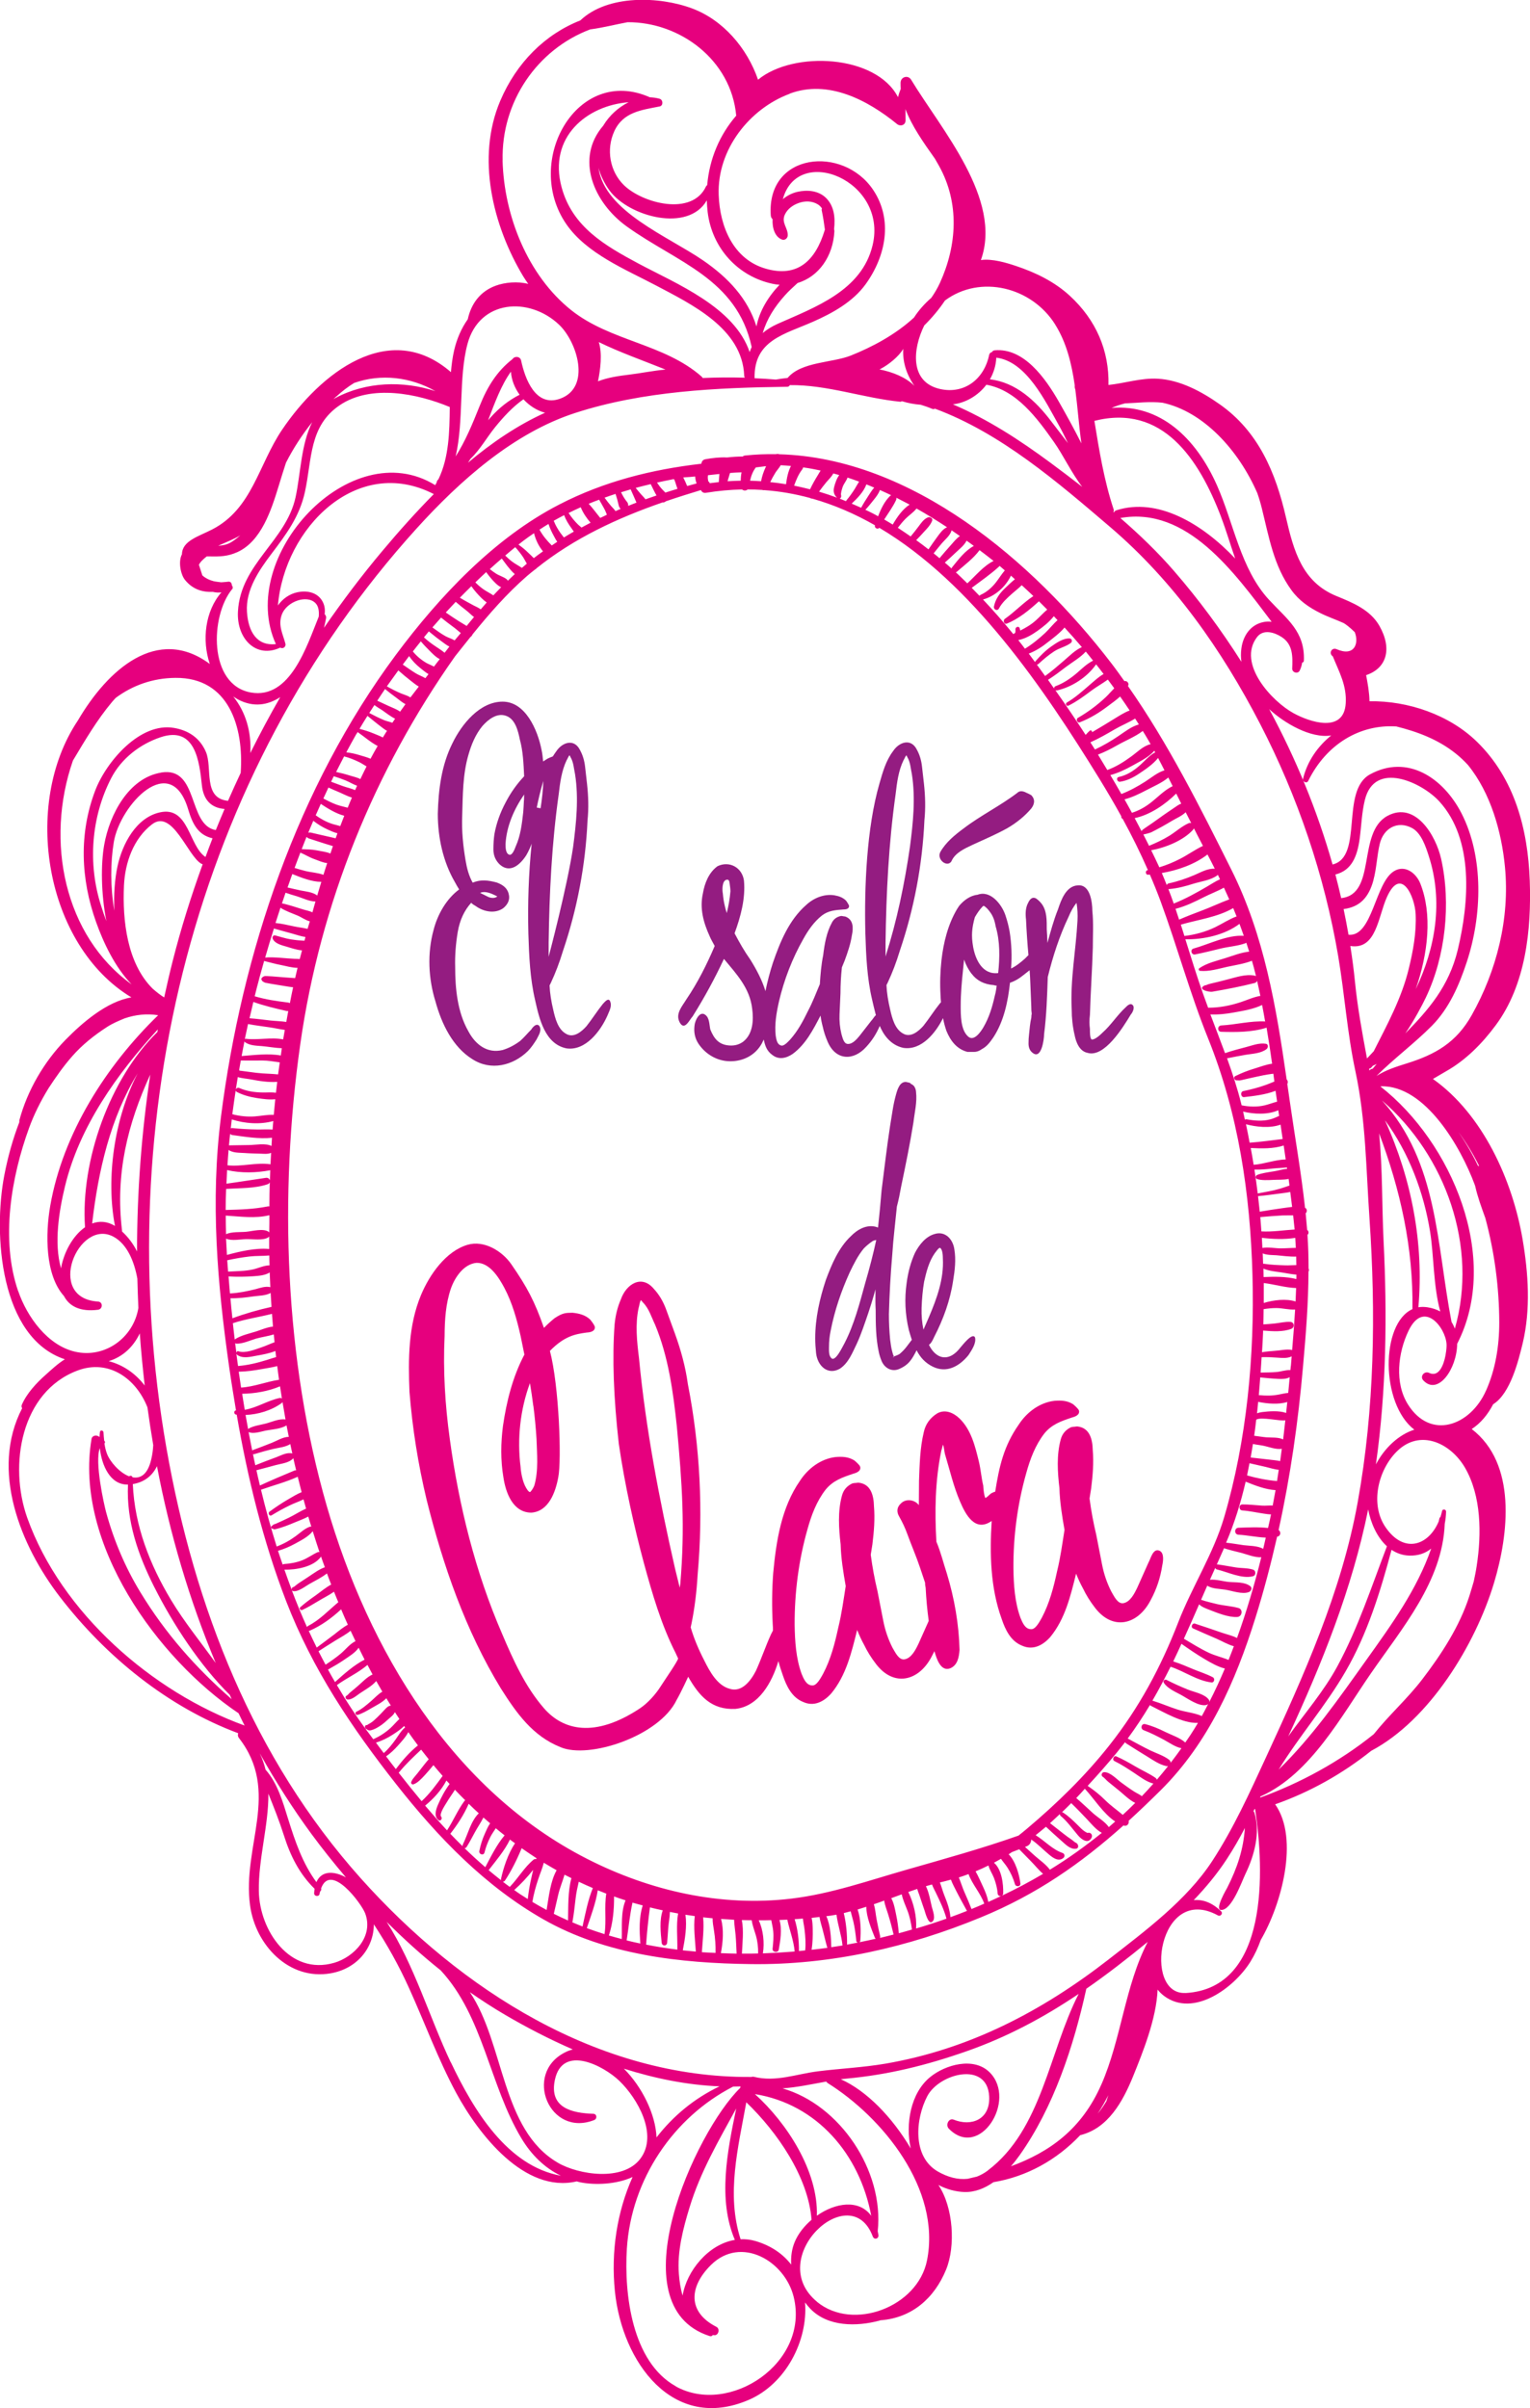 <svg xmlns="http://www.w3.org/2000/svg" id="Capa_1" data-name="Capa 1" viewBox="0 0 195.6 307.89"><defs><style>      .cls-1 {        fill: #941c81;      }      .cls-1, .cls-2 {        fill-rule: evenodd;      }      .cls-2, .cls-3 {        fill: #e6007e;      }    </style></defs><path class="cls-1" d="M63.58,114.61c-.25-.11-.41-.21-.66-.31-.64-.27-1.16-.32-1.54-.14,0,0,.61.3.91.45.34.21.97.3,1.29,0M69.46,99.85c-.04,1.17-.17,2.33-.35,3.49l-.49-.09c.2-1.01.44-2.02.73-3.02l.11-.38ZM60.28,115.38c-.92,1-1.5,2.26-1.76,3.77-.26,1.56-.37,3.06-.33,4.47,0,2.78.29,5.78,1.68,8.22.91,1.72,2.42,2.89,4.39,2.41.79-.24,1.53-.63,2.24-1.16.51-.45.94-.98,1.42-1.46.19-.34.79-.97,1.1-.33.22.57-.2,1.13-.43,1.61-.34.53-.67,1.03-1.09,1.46-1.93,1.9-4.76,2.57-7.11,1.05-2.52-1.56-3.94-4.54-4.71-7.35-.92-2.94-1.07-6.19-.25-9.17.5-1.97,1.64-3.98,3.27-5.18-.17-.26-.35-.58-.55-.95-1.51-2.59-2.18-5.72-2.18-8.72.08-3.11.47-6.22,1.87-9.02,1.19-2.46,3.51-5.32,6.42-5.32s4.47,3.6,4.97,6.15c.12.5.15.99.21,1.5.28-.17.5-.36.81-.48l.43-.17c.13-.22.28-.43.43-.64.76-1.16,2.3-1.7,3.05-.15.34.62.55,1.32.64,2.11l.25,2.21c.17,1.55.22,3.11.06,4.67-.25,5.67-1.32,11.31-3.14,16.68-.45,1.49-.97,2.84-1.55,4.08l-.16.32c.04.98.21,2.04.48,3.17.24,1.06.6,2.44,1.6,3,.97.62,2-.24,2.64-.96.73-.92,1.35-1.92,2.09-2.84.2-.2.78-.97.97-.22.2.55-.18,1.19-.38,1.7-.89,2.01-2.82,4.55-5.24,4.2-2.74-.56-3.47-3.75-4-6.13-.66-2.79-.78-5.66-.87-8.52-.1-3.84.03-7.7.42-11.52-.19.52-.42,1.01-.69,1.48-.76,1.18-2.05,2.37-3.38,1.19-.54-.51-.82-1.16-.82-1.93,0-.71.04-1.37.13-1.97.25-1.38.73-2.73,1.44-4.06.65-1.25,1.44-2.36,2.36-3.33-.08-1.63-.14-3.2-.55-4.7-.23-1.12-.59-2.65-1.8-3.04-1.15-.39-2.26.49-2.99,1.32-.88,1.07-1.41,2.36-1.79,3.7-.73,2.52-.71,5.17-.79,7.77-.08,1.91.11,3.82.43,5.7.16.98.42,1.99.91,2.85,1.08-.44,1.98-.3,3.07-.02.72.27,1.34.66,1.53,1.45.2.71-.08,1.34-.71,1.85-1.08.74-2.53.43-3.52-.3-.19-.1-.37-.22-.54-.37M72.81,96.57c-.17.16-.24.44-.37.63-.64,1.34-.84,2.86-1.01,4.33-.89,6.29-1.2,12.64-1.29,18.99v1.81s2.39-8.99,3.13-14.05c.4-3.07.73-6.19.25-9.28-.16-.74-.19-1.54-.58-2.19l-.12-.25ZM92.68,115.91c.07.28.14.55.23.83.23-.91.39-1.83.47-2.77,0-.25-.04-.62-.11-1.09-.06-.4-.19-.45-.43-.39-.54.17-.52,1.32-.43,1.76.05.59.14,1.14.27,1.65M124.21,124.51c-.41-.55-.73-1.15-.96-1.82l-.13,1.28c-.16,1.52-.3,3.05-.3,4.59,0,1.2-.02,3.05.9,3.92.76.78,1.66-.55,2.01-1.15.72-1.23,1.13-2.59,1.44-3.98.08-.28.14-.56.18-.83l.07-.5c-.12,0-.25-.02-.37-.07-1.23-.09-2.18-.57-2.84-1.46M124.4,121.02c.3,1.71,1.22,3.63,3.21,3.39.21-1.97.25-4.04-.32-5.96-.13-.8-.38-1.41-.75-1.88-.18-.25-.51-.65-.8-.76l-.13.1c-.4.42-.69.86-.98,1.36-.19.67-.31,1.27-.35,1.87-.04.57,0,1.19.12,1.86M115.88,96.57c-.17.16-.24.44-.37.63-.65,1.34-.84,2.86-1.01,4.33-.89,6.29-1.2,12.64-1.29,18.99v1.81s.03-.09.01-.07c1.45-4.55,2.42-9.25,3.11-13.98.4-3.07.73-6.19.25-9.28-.16-.74-.19-1.54-.58-2.19l-.12-.25ZM97.85,126.75c.26-1.27.58-2.49.96-3.65.93-2.7,2.07-5.48,4.24-7.38.96-.9,2.27-1.44,3.57-1.26.59.1,1.11.26,1.55.7.15.21.26.39.35.57l.03.11c0,.4-.46.44-.74.44-1.02.08-1.88.13-2.73.77-1.02.81-1.76,1.88-2.39,3.02-1.4,2.47-2.45,5.18-3.1,7.96-.32,1.42-.59,2.94-.42,4.4.08.46.16,1.1.68,1.24.38.13.92-.51,1.16-.75.97-1.08,1.66-2.37,2.29-3.67.58-1.1,1.03-2.27,1.51-3.42.08-1.25.18-2.5.43-3.72.17-1.42.43-2.92,1.13-4.18.24-.45.64-.72,1.15-.82.19,0,.33.06.47.06l.09.02c1.03.39,1.03,1.45.83,2.38-.17,1.13-.54,2.2-.93,3.26l-.35.85c-.12,1.12-.18,2.22-.18,3.29l-.12,2.69c-.04.88.04,1.72.24,2.54.13.41.27,1.21.77,1.27.63.07,1.19-.6,1.56-1.05l1.48-1.9c.22-.22.36-.53.6-.73l-.05-.17c-.16-.63-.31-1.23-.43-1.78-.66-2.79-.78-5.66-.87-8.52-.15-5.88.17-13.48,1.79-19.1.42-1.46.83-2.97,1.76-4.19.76-1.16,2.3-1.7,3.05-.15.34.62.55,1.32.64,2.11l.25,2.21c.17,1.55.22,3.11.06,4.67-.25,5.67-1.32,11.31-3.14,16.68-.45,1.49-.97,2.84-1.55,4.08l-.16.32c.04.98.21,2.04.48,3.17.24,1.06.6,2.44,1.6,3,.97.62,2-.24,2.64-.96.73-.92,1.35-1.92,2.09-2.84l.16-.18c-.03-.3-.05-.6-.06-.9-.09-1.49-.04-2.99.12-4.47.26-2.28.83-4.58,2-6.55l.26-.4c.59-.71,1.43-1.33,2.35-1.42,1.65-.63,3.11,1.24,3.57,2.63.23.69.41,1.38.53,2.06.25,1.54.31,3.12.19,4.74.65-.31,1.24-.79,1.8-1.29.14-.14.27-.29.42-.42-.14-1.52-.24-3.04-.31-4.55-.09-.72-.08-1.51.28-2.16.2-.41.5-.8,1-.54.29.2.52.43.73.7.68.92.64,2.16.64,3.25.04.58.07,1.16.09,1.74.4-1.45.79-2.91,1.35-4.3.4-1.22,1.04-2.97,2.51-3.06,1.59-.17,1.87,2.1,1.88,3.27.16,1.56.06,3.13.06,4.69-.08,2.87-.29,5.73-.37,8.6-.08.64-.08,1.22,0,1.79,0,.32-.02,1.17.21,1.35.39.09,1.15-.61,1.4-.87,1.09-.96,1.87-2.24,2.95-3.23.24-.25.68-.67.98-.2.17.34-.11.89-.32,1.12-.98,1.62-3.38,5.56-5.54,4.89-1.02-.21-1.46-1.35-1.64-2.28-.25-1.07-.37-2.16-.37-3.27-.2-3.83.54-7.56.74-11.36.04-.76,0-1.52-.12-2.26-.4.48-.73,1.08-1.02,1.78-1.17,2.45-2.01,5.06-2.66,7.7-.08,2.44-.16,4.89-.47,7.31,0,.67-.35,3.38-1.53,2.33-.32-.27-.46-.67-.46-1.14,0-.44.02-.8.06-1.11.08-.74.13-1.49.3-2.21,0-.18.02-.35.05-.49-.04-.24-.06-.57-.06-1l-.12-2.93c-.02-.55-.05-1.09-.09-1.63l-.75.59c-.58.48-1.17.82-1.76,1.01-.26,2.42-.78,4.91-2.11,6.96-.43.62-.81,1.17-1.49,1.53-.31.22-.63.35-.96.35h-.89c-1.39-.37-2.17-1.45-2.68-2.69-.18-.53-.33-1.08-.43-1.63-.94,1.89-2.75,4.15-5.06,3.81-1.34-.28-2.29-1.25-2.88-2.48l-.15-.33c-.42.99-.98,1.87-1.71,2.66-1.61,1.82-3.89,1.8-4.94-.61-.29-.67-.5-1.31-.63-1.92-.13-.48-.23-.97-.29-1.45-.95,1.81-1.89,3.67-3.56,4.9-.82.56-1.79.79-2.62.12-.7-.51-.91-1.16-1.08-1.96-.08.17-.16.34-.25.51-.84,1.51-2.37,2.27-4.02,2.27s-3.16-.87-4.08-2.25c-.45-.69-.61-1.46-.5-2.31.03-.56.64-1.98,1.4-1.36.53.41.48,1.26.62,1.86.48,1.18,1.09,1.95,2.43,2.04.69.05,1.28-.12,1.79-.5,1.23-.98,1.33-2.74,1.13-4.2-.3-2.65-2.02-4.44-3.61-6.37-1.15,2.47-2.48,4.92-4,7.35-.4.42-1.03,1.9-1.65.78-.6-1.12.31-2.06.85-2.96,1.44-2.12,2.61-4.45,3.62-6.82-.22-.43-.47-.81-.65-1.26-.79-1.73-1.29-3.54-.86-5.46.22-1.32.77-2.69,1.87-3.48,1.52-.73,3.15.17,3.38,1.84.21,2.31-.42,4.6-1.2,6.74.61,1.16,1.25,2.29,2.01,3.36.78,1.25,1.51,2.62,1.94,4.04M131.09,101.3c.35.15.6.27.75.37.55.56.4,1.18,0,1.7-.8.95-1.83,1.8-3.08,2.53-1.42.78-2.9,1.42-4.37,2.09-1.01.48-2.29,1.02-2.76,2.14-.53.82-1.89-.21-1.43-1.17.71-1.27,1.88-2.22,3.02-3.06,2.19-1.67,4.66-2.87,6.85-4.54.27-.27.65-.23,1.02-.07M66.99,102.35l.02-.77c-1.28,1.84-2.25,4.04-2.38,6.32,0,.42,0,1.25.49,1.38.39.11.7-.78.81-1.06.62-1.37.79-2.86.96-4.35.04-.5.07-1.01.09-1.53"></path><path class="cls-1" d="M114.3,173.5h-.18c.3-.14.6-.21.88-.38.32-.27.62-.57.88-.91l.69-.91c-.14-.43-.27-.84-.38-1.25-.48-2.01-.57-4.02-.28-6.03.18-1.4.54-2.68,1.06-3.83.54-1.04,1.37-2.1,2.53-2.42,1.36-.41,2.34.69,2.51,1.98.22,1.32.06,2.68-.16,3.99-.37,2.52-1.26,4.95-2.42,7.19-.16.34-.35.8-.67,1.01.35.73.94,1.45,1.76,1.58.93.14,1.71-.51,2.25-1.22.22-.23,1.54-2,1.88-1.3.19.77-.47,1.68-.84,2.26-1.16,1.43-2.79,2.35-4.57,1.47-.93-.46-1.58-1.15-2.06-2.09-.59,1.15-1,1.87-2.25,2.4-.92.39-1.84-.12-2.22-1.02-.17-.41-.29-.8-.37-1.19-.37-1.74-.39-3.54-.39-5.32-.04-.71-.04-1.42-.03-2.14v-.52s-.2.73-.2.73c-.22.77-.46,1.53-.71,2.28-.46,1.33-.89,2.67-1.48,3.95-.56,1.15-1.06,2.46-2.15,3.18-1.55.89-2.87-.35-3.05-1.99-.07-.66-.11-1.3-.11-1.9,0-2.55.57-5.08,1.37-7.48.75-2.01,1.63-4.11,3.21-5.59.83-.85,2-1.5,3.2-1.17.09.04.16.06.25.08.22-2.04.27-2.58.45-4.71.36-2.75.66-5.51,1.09-8.26l.33-2.05c.11-.7.26-1.37.44-2.02.18-.64.49-1.66,1.32-1.56l.07.02s.08.03.12.03c.06,0,.13.01.19.06h.08c.16.17.2.22.21.22,0,0-.01-.04-.01-.08.13.14.29.19.38.38.12.21.18.42.19.65.15,1.31-.18,2.57-.33,3.86-.44,2.77-1.01,5.52-1.58,8.26-.15.85-.32,1.69-.54,2.52l-.32,3.07c-.11,1.01-.2,2.03-.27,3.08-.22,2.53-.36,5.07-.43,7.61,0,1.08.05,2.17.16,3.28.07.52.13,1.03.27,1.53.07.3.14.47.19.55l.03.1ZM117.82,167.23c-.03.96.05,1.88.24,2.77l.7-1.61c1-2.35,1.92-4.86,1.78-7.47,0-.33-.03-1.18-.35-1.37-.18-.07-.55.53-.68.67-.76,1.08-1.08,2.39-1.37,3.66-.18,1.07-.28,2.19-.32,3.35M112.02,158.55c-.18.01-.34.06-.49.15-.39.27-.76.57-1.1.92-.76.92-1.29,2-1.81,3.08-1.08,2.38-1.93,4.88-2.43,7.46-.14.67-.21,1.35-.21,2.03,0,.43-.05,1.09.27,1.42.53.66,1.53-1.58,1.72-1.88,1.24-2.41,1.92-5.07,2.64-7.68.55-1.88,1.02-3.71,1.41-5.49"></path><path class="cls-2" d="M183.21,137.94c.63-.36,1.2-.71,1.64-.96,2.55-1.44,4.63-3.55,6.37-5.9,3.83-5.16,4.57-12.18,4.35-18.47-.24-6.64-1.95-13.07-6.73-17.75-3.55-3.48-8.85-5.28-13.76-5.2-.02-1.12-.22-2.22-.43-3.34,2.62-.87,3.36-3.35,1.71-6.28-1.18-2.09-3.45-2.99-5.52-3.84-4.35-1.78-5.45-5.75-6.44-10.05-1.32-5.76-3.53-10.99-8.47-14.46-2.31-1.63-5.06-3.11-7.92-3.27-2.13-.12-4.2.58-6.3.8.1-4.37-1.56-8.29-4.95-11.41-1.98-1.82-4.42-2.99-6.92-3.82-1.14-.38-2.99-.95-4.44-.74,2.79-7.78-5.07-16.69-8.92-23.06-.39-.64-1.33-.37-1.35.38,0,.27,0,.53.02.8-.14.35-.26.7-.35,1.05-2.79-5.44-13.37-5.97-17.89-2.23-1.4-4.07-4.49-7.65-8.45-9.12-4.14-1.54-10.76-1.8-14.27,1.54-4.5,1.77-8.16,5.39-10.24,10.29-3.09,7.27-.95,15.94,2.92,22.4.21.35.44.67.66,1-1.37-.36-2.98-.2-4.14.22-1.98.72-3.15,2.28-3.59,4.3-.81,1.14-1.4,2.5-1.74,3.96-.21.9-.33,1.84-.41,2.8-7.9-6.86-16.7.14-21.58,7.35-3.04,4.5-3.81,10.11-8.94,12.76-1.77.91-3.84,1.45-3.87,3.18-.5.93-.16,2.58.37,3.25.98,1.23,2.24,1.61,3.57,1.55.37.09.76.12,1.11.06-2.09,2.39-2.52,6.1-1.49,9.16-6.7-4.97-13.04.7-16.86,7.22-7.22,10.77-4.17,28.77,6.84,35.41-3.16.52-6.31,3.27-8.42,5.42-2.74,2.8-4.89,6.48-5.91,10.31v.22c-.84,2.19-1.47,4.46-1.92,6.79-1.45,7.54-.55,20.78,7.74,23.53-.9.55-1.75,1.36-2.46,1.99-1.16,1.03-2.39,2.34-3.03,3.8-.08.17-.05.34.03.47-4.11,7.92-.23,17.54,4.82,24.11,5.9,7.67,13.81,14.08,22.8,17.44-.07.18-.06.4.08.59,5.38,6.91.39,13.82,1.44,21.44.7,5.08,4.98,9.59,10.29,8.67,3.41-.59,5.53-3.27,5.53-6.27,1.68,2.57,3.18,5.22,4.51,8.17,2.02,4.46,3.7,9.08,6.02,13.39,2.87,5.3,8.73,12.87,15.41,11.31.15.04.3.09.46.12,1.87.37,4.6.28,6.68-.68-1.98,4.43-2.78,9.51-2.26,14.62.92,9.04,7.4,18.04,17.1,13.88,4.75-2.04,7.6-7.59,7.21-12.46.21.28.43.55.67.8,2.25,2.34,5.95,2.29,8.81,1.53l.19-.06h.06c3.93-.32,6.79-2.79,8.3-6.47,1.22-2.98.95-7.93-.98-10.82,1.04.55,2.2.86,3.32.9,1.34.04,2.6-.47,3.72-1.26,4.23-.7,8.08-2.83,11.09-6.01,3.54-.86,5.43-4.26,6.76-7.53,1.24-3.07,2.98-7.36,3.13-11.08.23.29.49.55.8.79,3.79,2.87,9.03-1.06,11.07-4.36.54-.87.97-1.8,1.32-2.78,2.61-4.45,4.96-12.91,1.84-17.34,4.46-1.57,8.6-3.9,12.28-6.84,7.43-3.92,13.32-13.57,15.7-21.47,1.89-6.29,2.91-15.25-2.85-19.67,1.16-.76,2.05-1.85,2.74-3.17,2.21-1.37,3.24-5.59,3.78-7.82,1.03-4.33.72-8.93-.02-13.28-1.29-7.56-5.1-15.99-11.46-20.49M189.97,177.81c-1.99,4.48-7.08,6.36-9.97,1.76-1.74-2.77-1.28-6.61.07-9.42,1.92-4.01,4.72-.45,4.86,1.68.02.26-.01.76-.11,1.31l-.02.14c-.25,1.31-.87,2.84-2.1,2.25-.6-.29-1.23.45-.73.97,1.85,1.96,4.28-1.43,4.32-4.69,5.63-10.95-.71-25.79-9.8-32.89l.05-.03c5.68-.16,10.23,7.83,11.98,12.55l.07.2c.31,1.39.81,2.74,1.3,4.1,1.17,4.34,1.77,8.87,1.78,13.34,0,3-.48,6.01-1.7,8.74M188.79,200.18c-.1.68-.24,1.35-.38,2.01-.19.66-.38,1.28-.56,1.86-1.24,3.89-3.59,7.48-6.04,10.68-1.88,2.46-4.25,4.56-6.18,6.99-4.39,3.54-9.44,6.27-14.55,8.12l.09-.19.12-.03c6.27-2.87,10.18-10.18,13.99-15.7,3.94-5.72,9.14-11.75,9.42-19.1.1-.5.16-1.03.17-1.56,0-.3-.45-.37-.51-.07-.06.27-.13.52-.21.77-.07.04-.12.11-.14.21-.02.12-.05.23-.08.35-1.31,3.11-4.44,4.16-6.78.77-2.06-2.98-.94-7.37,1.42-9.71,2.96-2.94,6.86-1.09,8.7,2.04,2.13,3.64,2.14,8.52,1.52,12.56M151.56,254.81c-5.5.31-3.46-14.09,4.15-9.91.32.18.68-.26.4-.53-1.17-1.14-2.37-1.54-3.5-1.43,1.55-1.62,2.99-3.35,4.23-5.25.84-1.28,1.6-2.61,2.31-3.97-.19,2.72-.95,5.05-2.26,7.64-.06.12-1.67,2.83-.77,2.84,1.36.02,2.61-3.59,3.11-4.63,1.12-2.32,1.92-5.23,1.15-7.77-.03-.09-.07-.17-.13-.23.05-.1.1-.2.15-.3l.06.04c1.18,7.79,1.79,22.9-8.9,23.51M141.76,250.5c-8.57,6.67-17.87,11.51-28.57,13.35-2.87.49-5.77.62-8.65.98-2.76.35-5.36,1.4-8.16.7-.12-.03-.23-.01-.33.02h-.07c-19.43.13-37.08-11.11-49.85-25.39-13.72-15.34-21.29-34.69-24.85-55.01-7.34-41.93,3.56-86.2,31.98-117.58,5.56-6.14,12.41-12.23,20.3-14.78,8.66-2.8,18.08-3.22,27.08-3.34.17,0,.28-.09.33-.21,4.8-.06,9.4,1.66,14.16,2.13l.18-.07c.79.24,1.58.39,2.4.45.49.15.99.32,1.48.53.12.05.24.03.33-.03,8.42,3.12,15.65,9.36,22.45,15.17,8.08,6.91,14.23,15.67,19.14,25.16,4.78,9.24,8.22,19.35,9.97,29.67.83,4.92,1.15,9.82,2.2,14.71,1.34,6.27,1.36,12.47,1.8,18.84.82,12.1.65,24.32-1.51,36.28-2.07,11.47-6.9,22.15-11.73,32.62-2.09,4.53-4.14,9.07-6.87,13.25-3.27,5.01-8.6,8.95-13.2,12.54M140.8,266.51c-2.5,5.72-6.62,8.64-11.56,10.46.41-.47.78-.95,1.11-1.41,4.35-6.14,6.91-13.92,8.53-21.29,2.67-1.85,5.26-3.87,7.85-5.99-2.92,5.62-3.37,12.39-5.93,18.24M141.44,268.66c-.35.57-.71,1.11-1.12,1.59.52-.76.96-1.56,1.37-2.37-.09.26-.17.52-.25.78M126.28,277.52c-.46.34-.92.59-1.39.77-.39.1-.78.19-1.18.28-1.27.14-2.55-.21-3.81-.93-3.3-1.9-2.87-6.74-1.35-9.64,1.52-2.9,7.68-4.52,7.91.04.15,2.96-2.28,3.88-4.53,2.97-.64-.26-1.08.68-.64,1.14,3.94,4.05,8.76-3.62,5.25-7.17-2.04-2.06-5.7-.99-7.62.58-2.51,2.04-3.18,5.99-2.49,9.13-2.37-4-5.62-7.36-8.94-8.85.25-.03.5-.06.74-.08,5.33-.49,10.23-1.71,15.29-3.48,5.24-1.83,9.93-4.35,14.38-7.35-3.8,7.42-4.69,17.33-11.62,22.58M104.47,294.31c-6.82-5.61,4.27-15.95,7.11-8.36.18.47.8.29.72-.21-.03-.16-.06-.32-.09-.47.83-7.73-4.84-16.16-12.17-18.26,1.85-.13,3.75-.54,5.58-.87l.16.17c7.03,4.38,14.56,13.57,12.73,22.7-1.19,5.97-9.46,9.07-14.05,5.3M93.95,286.38c-3.42.56-6.18,4.02-6.68,7.12-.28-.9-.41-1.86-.48-2.77-.23-2.87.54-5.81,1.37-8.52,1.39-4.57,3.73-8.54,5.96-12.63-1.15,5.53-2.37,11.66-.17,16.81M96.51,267.74c7.94,1.28,13.41,7.71,14.87,15.56-1.57-2.15-4.6-1.67-6.95-.01.18-5.68-3.82-11.85-7.92-15.55M103.75,283.81c-.92.79-1.7,1.76-2.14,2.81-.39.92-.52,1.92-.46,2.92-1.04-1.34-2.53-2.41-4.56-3.01-.65-.19-1.29-.26-1.91-.23-1.85-5.75-.32-11.7.73-17.51,3.92,3.77,7.92,9.51,8.34,15.02M86.4,305.1c-5.61-3.12-6.62-11.78-6.26-17.59.56-8.88,5.97-16.82,13.59-20.73.32,0,.63-.01.94-.02l-.04.19c-5.75,5.59-15.89,27.84-3.93,31.72.21.07.35,0,.43-.13l.18.03c.55.05.77-.82.28-1.07-3.71-1.89-3.52-5.13-.68-7.93,3.83-3.76,9.43-.51,10.56,4.11,2.06,8.42-8.21,15.24-15.08,11.43M79.76,264.49c4.02,1.27,8.15,2.1,12.23,2.26-3.26,1.55-5.95,3.81-8.06,6.53-.11-2.92-1.82-6.44-4.17-8.79M71.29,276.5c-7.22-4.22-6.78-15.19-11.22-21.79,1.47,1.02,2.97,2,4.51,2.9,2.71,1.59,5.62,3.1,8.65,4.42-.34.09-.69.21-1.02.39-5.32,2.71-1.99,10.89,3.75,8.64.41-.16.36-.78-.1-.8-2.74-.09-5.69-.75-4.92-4.35.98-4.58,6.26-1.77,8.24.14,2.31,2.22,5.01,6.89,2.67,9.97-2.21,2.91-7.86,2.06-10.55.49M57.63,263.69c-2.71-5.72-4.68-12.49-8.2-17.97,2.19,2.19,4.49,4.27,6.91,6.2,5.49,5.93,6.22,14.67,10.34,21.51,1.26,2.09,2.95,3.75,5.03,4.75-6.83-1.23-11.14-8.32-14.07-14.5M33.23,224.21c2,3.56,4.19,7.01,6.6,10.29,1.39,1.89,2.87,3.73,4.39,5.53-1.48-.81-3.1-.92-3.77.61-1.77-2.41-2.71-5.18-3.61-8.06-.68-2.19-1.36-4.6-2.89-6.32-.17-.7-.41-1.38-.73-2.06M42.7,250.96c-5.63,1.63-9.52-4.11-9.61-9.17-.07-4.13,1.26-8.43,1.22-12.46.7,1.74,1.39,3.47,1.97,5.29.84,2.66,1.99,4.96,3.94,6.87-.03.18-.05.37-.06.57-.02.4.61.49.69.1.02-.12.05-.23.08-.33.11-.08.18-.24.12-.39,1.24-3.37,5.16,1.96,5.62,3.16,1.15,2.97-1.42,5.62-3.96,6.36M21.88,204.59c-2.72-4.52-4.67-9.5-4.9-14.84,1.54-.26,2.52-1.12,3.09-2.29,1.65,8.68,4.15,17.14,7.51,25.17-1.91-2.67-4.01-5.23-5.7-8.04M19.75,202.96c2.38,4.73,5.85,10.02,9.62,13.73.09.19.17.37.25.56-4.56-3.99-8.46-8.38-11.69-13.7-1.92-3.16-3.38-6.6-4.36-10.19-.28-1.04-1.49-6.44-.81-8.21.25,2.23,1.33,4.72,3.6,4.66-.21,4.71,1.28,8.96,3.38,13.14M3.48,194.05c-2.38-6.71-.82-16.1,6.43-18.82,4.01-1.51,7.51,1.06,8.94,4.71.22,1.61.47,3.22.74,4.82-.03.6-.11,1.21-.25,1.8-.45,1.99-1.4,2.51-2.4,2.32-.05-.21-.29-.25-.43-.12-1.23-.47-2.44-1.86-2.83-2.88-.16-.42-.26-.87-.33-1.33.11-.07.09-.26-.01-.33l-.02-.02c-.04-.36-.07-.72-.09-1.07-.02-.25-.4-.34-.45-.06-.03.21-.05.43-.06.67l-.03-.03c-.3-.28-.91-.21-.99.27-2.24,13.31,8.41,28.09,18.8,35.07.26.52.5,1.06.77,1.57-11.78-4.26-23.46-14.42-27.79-26.57M10.87,156.91c-1.54,1.06-2.71,3.18-3.07,5.25-.92-3.22-.25-7.34.5-10.45,1.83-7.66,6.68-14.43,11.88-20.1-.02.11-.04.23-.06.34-6.08,5.94-9.84,16.46-9.25,24.97M14.7,156.74c-1.01-.61-2.01-.65-2.92-.31.78-6.73,2.33-13.5,5.82-19.2-3.02,5.78-4.07,13.5-2.9,19.51M18.51,177.16c-1.22-1.61-2.84-2.67-4.61-3.13,1.86-.57,3.17-1.88,3.97-3.55.16,2.23.38,4.46.63,6.67M17.52,160c-.5-.99-1.15-1.85-1.92-2.55v-.12c-.88-7.27.73-13.65,3.61-19.94-1.11,7.41-1.69,14.99-1.69,22.61M2.32,165.08c-2.26-6.57-.9-14.57,1.41-20.9.57-1.57,1.42-3.33,2.48-5.05.92-1.41,1.88-2.78,3-4.06,1.3-1.49,2.84-2.71,4.48-3.77.71-.46,1.48-.78,2.25-1.1,1.38-.47,2.81-.63,4.28-.4-6.61,6.41-12.18,15.08-13.8,24.38-.62,3.57-.67,8.83,1.76,11.53.66,1.27,2.03,2.04,4.34,1.75.64-.08.67-1.01,0-1.05-6.78-.43-2.51-10.68,1.97-8.3,1.78.95,2.68,3.21,3.07,5.37.03,1.25.08,2.5.13,3.75-.63,3.84-4.31,6.47-8.1,5.59-3.51-.81-6.13-4.45-7.26-7.74M20.6,98.78c-4.14.68-6.59,5.34-7.28,9.24-.43,2.44-.42,6.17.28,9.75-.25-.66-.47-1.31-.67-1.94-1.73-5.36-1.28-11.37,1.29-16.35,1.31-2.53,3.71-4.35,6.31-5.22,4.47-1.5,4.96,3.16,5.28,6.14.2,1.91,1.22,2.9,2.9,3.03-.38.89-.75,1.79-1.12,2.7-3.63-.61-2.14-8.15-6.98-7.36M25.91,110.5c-1.48,4.07-2.78,8.21-3.84,12.4-.39,1.53-.74,3.08-1.08,4.63-.53-.33-1.01-.72-1.48-1.13-3.26-3.25-3.87-8.69-3.66-13.21.14-2.94,1.23-5.99,3.59-7.8,2.62-2,4.56,4.09,6.31,5.05l.14.05ZM20.42,103.87c-3.01.68-4.78,4.01-5.4,6.9-.34,1.58-.5,3.59-.4,5.67-.52-3.02-.51-6.13-.07-8.78.78-4.72,7.26-11.73,9.51-4.17.57,1.92,1.3,3.28,3.11,3.69-.31.79-.6,1.59-.9,2.39-2.16-1.43-2.11-6.55-5.85-5.7M9.33,97.23c1.55-2.59,3.07-5.19,5.01-7.5.15-.18.3-.33.45-.5,2.15-1.6,4.75-2.54,7.64-2.56,6.83-.07,8.76,6.3,8.34,12.15-.56,1.18-1.09,2.37-1.62,3.57-3.26-.33-1.95-4.23-2.83-6.26-.77-1.79-2.22-2.74-4.06-3.06-4.37-.77-8.7,4.35-10.09,8.01-2.09,5.5-1.85,11.3.11,16.8.93,2.61,2.41,5.78,4.55,7.98-8.62-6.19-11.09-18.31-7.51-28.61M29.82,89.05c.2.13.4.27.61.38,1.97,1.04,3.8.74,5.4-.3-1.35,2.34-2.62,4.73-3.83,7.15.16-2.73-.6-5.26-2.18-7.23M29.68,75.34c.13-.15.08-.38-.04-.5,0-.25-.14-.5-.44-.47-.31.04-.62.06-.93.08-.32-.05-.65-.07-.95-.14-.53-.13-1.04-.38-1.45-.74l-.44-1.36c.18-.38.57-.73,1-1.07.11,0,.22,0,.33,0,1.36.03,2.34.01,3.59-.55,3.06-1.39,4.34-5.4,5.26-8.4.32-1.05.63-2.06.95-3.03.94-1.85,2.07-3.58,3.35-5.18-1.43,2.83-1.47,6.58-2.12,9.58-1.21,5.61-7.04,8.52-7.37,14.62-.19,3.48,2.32,6.07,5.41,4.62.32.21.76-.09.66-.5-.34-1.27-.95-2.32-.48-3.67.32-.92,1.19-1.58,2.07-1.86.74-.24,1.69-.25,2.27.36.38.4.46,1.05.4,1.71-1.52,3.73-3.64,10.6-8.68,9.7-5.46-.98-5.2-9.81-2.39-13.22M30.73,68.43c-.34.31-.71.6-1.12.86-.54.34-1.12.45-1.72.49,1.04-.47,2.12-.89,2.85-1.35M41.5,78.55c.09-.63.01-1.26-.4-1.87-.7-1.01-1.97-1.19-3.07-.96-1.04.22-1.91.85-2.5,1.69.84-9.89,10.1-19.29,19.93-14.24-2.34,2.37-4.55,4.85-6.6,7.3-2.63,3.13-5.1,6.41-7.44,9.8.11-.44.2-.86.27-1.26.03-.19-.06-.36-.18-.48M43.46,51.79c4-2.68,9.91-1.47,14.04.25-.03,3.22-.11,6.45-1.44,9.22l-.13.15c-.07.08-.1.17-.1.27-.06.12-.13.23-.19.35-10.81-6.69-25.46,9.15-20.37,20.32-2.4.27-3.54-1.54-3.7-4.15-.17-2.79,1.55-5.29,3.12-7.37,1.89-2.5,3.6-4.77,4.29-7.92.92-4.21.51-8.46,4.48-11.12M42.99,50.71c.75-.7,1.52-1.28,2.29-1.75,3.43-1.21,7.22-.76,10.38,1.05-4.16-1.36-8.83-1.21-12.73.85-.11.06-.2.12-.3.18.12-.11.23-.23.35-.34M62.4,53.73c.86-2.24,1.68-4.5,2.92-6.21.07,1.06.48,2.08,1.11,2.95-1.41.71-2.64,1.7-3.72,2.91l-.32.36ZM63.27,54.65c1.08-1.33,2.25-2.62,3.65-3.6.76.83,1.73,1.45,2.76,1.72-3.51,1.59-6.8,3.82-9.85,6.39.11-.16.22-.33.32-.5,1.2-1.13,2.1-2.75,3.13-4.02M59.77,43.96c1.52-5.65,7.87-6.07,11.7-2.45,2.3,2.18,4.15,8,.15,9.46-3.16,1.15-4.51-2.56-5-4.88-.12-.55-.84-.59-1.11-.17-2,1.56-3.22,3.56-4.17,5.94-.98,2.45-1.84,4.52-3.09,6.5,1.07-4.6.36-10.09,1.52-14.4M76.55,43.74c2.71,1.32,5.62,2.34,8.53,3.51-1.57.14-3.21.48-4.64.65-1.33.16-2.72.36-3.99.85.31-1.52.57-3.55.1-5.01M64.26,20.54c-.2-7.55,4.45-14.24,11.19-16.78,1.66-.22,3.21-.63,4.78-.92,6.68-.04,13.24,4.8,13.89,11.95-2.12,2.45-3.42,5.52-3.71,8.87l-.14.15c-1.77,3.89-8.14,2.18-10.51-.14-1.81-1.77-2.28-4.56-1.24-6.86,1.13-2.5,3.5-2.74,5.81-3.2.49-.1.45-.85,0-.98-.42-.12-.84-.17-1.25-.19-9.3-4.14-16.23,8.17-10.68,16.22,2.61,3.78,7.59,5.79,11.45,7.83,4.53,2.4,11.05,5.49,11.29,11.53,0,.1.03.19.07.27-1.77-.05-3.56-.04-5.37.04l-.13-.17c-4.81-4.24-11.67-4.51-16.69-8.51-5.55-4.43-8.58-12.05-8.77-19.13M106.63,29.31c.17-1.46.03-3-1.08-4.05-.97-.91-2.39-1.01-3.61-.73-.66.15-1.32.48-1.86.94,1.92-7.12,13.44-2.37,11.48,5.87-1.39,5.85-7.4,7.95-12.13,10.06-.74.33-1.38.73-1.92,1.18.54-1.84,1.54-3.37,2.82-4.8.5-.57,1.08-1.08,1.64-1.6,2.7-.8,4.54-3.42,4.7-6.61,0-.1-.01-.18-.04-.26M96.1,44.37c-.1.21-.19.43-.26.65-1.96-5.78-9.39-8.74-14.23-11.33-4.25-2.28-8.44-4.67-9.81-9.74-1.74-6.43,3.23-10.47,8.57-10.88-1.31.64-2.46,1.7-3.21,2.93l-.05.08c-3.61,4.2-1.22,9.82,3.01,12.87,6.42,4.62,14.06,6.65,15.98,15.42M89.88,33.29c-4.51-3.1-12.58-6.24-13.37-11.83.29,1.05.79,2.05,1.43,2.92,2.49,3.34,10.04,5.38,12.42,1.24.02.5.05,1,.11,1.51.57,4.63,3.89,8.21,8.28,9.15.31.07.61.11.91.13-1.45,1.52-2.58,3.37-2.95,5.33-1.12-3.59-3.62-6.24-6.83-8.45M116.9,49.33c-1.12-1.1-2.73-1.75-4.46-2.1l.18-.09c.95-.5,2.29-1.55,2.85-2.53-.08,1.54.33,3.14,1.43,4.72M100.96,11.97c4.91-1.83,9.94.81,13.72,3.89.42.34,1.09.16,1.09-.47,0-.48,0-.96-.01-1.44.8,2.15,2.28,4.25,3.77,6.35.18.31.35.62.53.93,2.62,4.72,2.3,10.13.1,14.95-.31.67-.68,1.3-1.1,1.9-.86.75-1.61,1.59-2.21,2.52-2.35,2.17-5.32,3.76-8.08,4.86-2.35.94-6.33.77-8.08,2.86-.51.06-1.02.12-1.51.21-.89-.08-1.8-.13-2.71-.17-.11-4.86,3.82-5.61,7.48-7.23,2.47-1.09,5.09-2.53,6.73-4.81,2.56-3.56,3.51-8.21.95-12.04-3.83-5.73-13.65-4.8-13.09,3.27.02.21.1.37.23.47-.06,1.08.27,2.28,1.23,2.62.36.12.71-.2.71-.56.02-.95-.83-1.59-.39-2.6.34-.78,1.07-1.28,1.83-1.54.79-.27,1.66-.26,2.39.18.23.14.4.32.54.52-.03.09-.05.18-.02.3.17.79.29,1.61.4,2.43l-.02.04c-1.18,3.91-3.47,6.12-7.55,4.94-4.13-1.19-5.87-5.37-6.01-9.43-.21-5.82,3.97-11.04,9.08-12.93M134.9,41.5c1.45,2.31,2.1,4.99,2.5,7.78-.02.21.01.37.07.51.3,2.29.46,4.64.78,6.9-.93-1.85-1.93-3.66-2.91-5.38-1.69-2.94-4.44-6.86-8.18-6.52-.17.02-.29.11-.35.23-.16.03-.3.14-.35.34-.64,3.12-3.17,5.06-6.26,4.38-3.93-.87-3.53-5.12-2.04-8.13.99-.98,1.88-2.04,2.65-3.19,4.53-3.36,11.09-1.72,14.09,3.07M126.56,48.49c.47-.82.76-1.75.81-2.76,3.84.46,6.29,5.6,8,8.65.4.71.78,1.48,1.16,2.28-.73-.97-1.46-1.9-2.13-2.78-2-2.65-4.55-5-7.84-5.38M134.75,56.53c1.18,1.67,2.24,3.95,3.61,5.72-1.36-1.06-2.73-2.1-4.1-3.11-3.91-2.89-8.02-5.56-12.44-7.44,1.64-.19,3.23-1.12,4.28-2.51,3.84.68,6.49,4.27,8.65,7.34M156.12,66.14c.67,1.76,1.18,3.53,1.79,5.27-4.28-4.52-9.95-7.83-15.18-6.17-.17.05-.27.16-.32.28l-.07-.06c.05-.1.07-.22.03-.34-1.23-3.72-1.84-7.51-2.46-11.31,8.67-2.19,13.34,4.77,16.22,12.34M158.71,84.62c-2.6-4.1-5.47-7.98-8.57-11.56-2.13-2.47-4.47-4.71-6.91-6.83,8.53-1.52,14.58,6.98,19.34,13.27-.37-.05-.74-.04-1.12.05-1.6.36-2.54,1.74-2.75,3.37-.08.59-.07,1.16.01,1.71M143.75,51.58c1.7-.07,3.24-.27,4.87-.09,5.23,1.13,9.72,6.05,12.12,11.56.22.63.41,1.27.57,1.92.92,3.69,1.52,7.37,3.79,10.48.98,1.35,2.24,2.21,3.7,2.94.96.48,2,.83,2.97,1.27.19.09.82.56,1.43,1.17.57,1.47-.07,3.16-2.33,2.17-.6-.26-1.04.5-.51.9l.03.02c.81,2,1.8,3.73,1.65,6.02-.24,3.85-4.61,2.38-6.68,1.24-2.74-1.5-7.24-6.32-4.66-9.72.81-1.07,2.26-.6,3.17,0,1.44.95,1.39,2.49,1.33,4.02-.02.51.72.73.95.27.17-.33.27-.68.32-1.03.11-.01.22-.1.22-.24.16-3.74-2.16-5.31-4.46-7.8-3.64-3.95-4.5-9.79-6.65-14.63-2.71-6.11-7.32-10.41-13.48-9.89.56-.24,1.11-.43,1.67-.57M175.25,136.56c.09-.1.17-.2.26-.3.16-.06.32-.14.49-.23-.17.2-.34.41-.51.61-.14.02-.27.07-.38.18l-.04.06-.04-.23.23-.1ZM177.32,114.67c1.8-3.97,3.55-.04,3.66,2.18.11,2.38-.32,4.72-.88,7.01-.92,3.79-2.75,7.13-4.48,10.55-.28.31-.57.62-.86.92-.61-3.26-1.21-6.51-1.54-9.84-.15-1.52-.35-3.03-.59-4.54,3.35.53,3.54-3.76,4.69-6.28M175.58,112.53c.41-1.51.45-3.11.81-4.63.47-1.99,2.27-3.04,4.15-2.02,1.17.64,1.74,2.39,2.12,3.57,1.87,5.78.86,11.75-1.67,17.02,1.59-4.6,2.14-9.58.59-13.5-.54-1.36-1.97-2.44-3.36-1.59-2.44,1.47-2.75,8.44-5.82,8.13-.19-1.09-.4-2.19-.63-3.28,2.08-.27,3.22-1.48,3.82-3.71M184.23,109.78c-.65-2.91-3.27-7.41-6.86-5.46-3.91,2.13-1.33,10.01-5.91,10.51-.23-1.01-.48-2.02-.74-3.02,2.08-.52,2.8-2.3,3.11-4.62.22-1.65.26-3.3.66-4.92,1.25-5.09,7.32-2.22,9.52.2,4.46,4.9,3.79,12.97,2.36,18.95-1.14,4.75-3.8,7.72-6.71,10.71,1.18-1.75,2.14-3.58,2.61-4.56,2.53-5.29,3.25-12.06,1.96-17.8M177.91,198.16c.65.43,1.39.7,2.24.73,1.17.04,2.11-.31,2.82-.9-1.82,5.24-5.05,9.7-8.29,14.24-3.61,5.06-6.91,9.81-11.21,14.02,2.67-4.34,6.02-8.16,8.57-12.58,2.76-4.76,4.44-10.19,5.86-15.52M170.98,213.03c-1.75,3.24-4.17,6.01-6.29,8.98,4.32-9.31,8.17-18.89,10.22-29.02.32,1.69,1.11,3.54,2.4,4.71-1.98,5.19-3.69,10.44-6.33,15.33M180.57,167.38c-4.07,1.82-4.1,12.08.24,15.41-2,.64-3.81,2.34-4.91,4.44,1.34-9.43,1.45-19.13.98-28.58-.22-4.52-.12-9.22-.57-13.75,2.71,7.22,4.38,14.63,4.26,22.48M176.71,140.73c8.09,6.98,12.29,18.69,9.28,29.15-.11-.3-.25-.59-.42-.86-1.93-9.97-1.72-20.41-8.87-28.29M177.1,143.29c3.02,4.11,4.92,9.16,5.73,14.2.49,3.05.4,6.93,1.3,10.19-.46-.25-1-.44-1.65-.54-.41-.06-.79-.06-1.15,0,.72-8.16-.87-16.43-4.25-23.85M178.47,92.87c2.73.68,5.35,1.65,7.63,3.47.57.45,1.09.95,1.57,1.47,2.91,3.59,4.3,8.54,4.73,13.05.63,6.58-1.06,13.26-4.25,18.93-1.98,3.52-4.65,5.03-8.3,6.17-1.37.43-2.7.85-3.88,1.61,2.26-2.25,4.82-4.14,7.07-6.4,2.22-2.24,3.5-5.2,4.48-8.18,1.95-5.92,2.2-13.39-.68-19.01-2.35-4.57-6.93-7.57-11.68-4.98-3.85,2.09-.81,10.56-4.8,11.53-1.95-6.88-4.7-13.57-8.1-19.86,1.89,1.75,5.3,3.79,7.93,3.36-1.73,1.4-3.05,3.28-3.6,5.52-.1.4.47.68.66.29,2.33-4.73,6.64-7.25,11.23-6.96M189.08,149.05l-.11.04c-.72-1.51-1.55-2.97-2.53-4.37,1.01,1.35,1.88,2.81,2.65,4.34M165.72,163.53c-1.31-.33-2.82-.31-4.18-.25,0-.36-.01-.72-.02-1.08.7.29,1.46.37,2.2.47.58.08,1.32.25,2.02.3,0,.19,0,.38-.01.57M165.62,166.4c-1.18-.38-2.77-.2-4.06.19,0-.85,0-1.7,0-2.55,1.38.17,2.77.6,4.14.64-.02.57-.04,1.14-.07,1.71M165.19,172.62l-.11-.04c-.69-.1-1.41.09-2.11.13-.55.04-1.09.09-1.63.18.05-.82.1-1.63.13-2.43,0-.11,0-.23.01-.34,1.21.1,2.54.19,3.6-.22.46-.18.4-.86-.12-.89-.68-.04-1.36.14-2.04.21-.47.05-.94.08-1.41.11.02-.65.02-1.3.03-1.95.53-.08,1.06-.14,1.61-.14.81,0,1.62.24,2.42.19-.1,1.73-.23,3.45-.38,5.18M165.02,174.65c-.02.17-.03.34-.05.52-.6-.03-1.19.2-1.78.25-.67.06-1.35.05-2.03.07.05-.66.09-1.31.13-1.97.66-.02,1.32.01,1.98.06.63.04,1.28.12,1.86-.16l-.1,1.24ZM164.69,178.09c-.43.03-.83.15-1.26.22-.79.15-1.6.15-2.4.07h-.1c.07-.75.12-1.51.18-2.27.78.07,1.55.16,2.33.19.48.02,1.02.02,1.44-.22-.06.67-.12,1.34-.19,2.01M164.42,180.67l-.07-.04c-.86-.29-2.1-.2-2.99-.09-.22.03-.46.08-.66.16.06-.49.1-.99.15-1.48l.07.03c1.08.21,2.51.36,3.65,0-.05.47-.1.94-.15,1.41M164.04,184.04c-.6-.31-1.51-.22-2.12-.27-.51-.04-1.05-.14-1.58-.2.1-.69.18-1.38.26-2.06.64-.4,3.12.23,3.72.08-.09.82-.18,1.64-.28,2.46M163.66,186.81c-.45-.1-.91-.13-1.38-.19l-2.39-.27c.1-.57.2-1.15.29-1.73.45.1.92.14,1.31.22.67.13,1.65.53,2.38.39-.07.53-.14,1.05-.21,1.58M163.27,189.36c-1.32-.11-2.56-.36-3.84-.72.11-.52.21-1.04.31-1.56l2.06.47c.55.13,1.11.32,1.68.37-.07.48-.14.96-.22,1.44M162.72,192.49c-.45-.03-.93.04-1.37.01-.85-.05-1.68-.16-2.52-.15-.49.01-.48.74,0,.77.91.06,1.8.27,2.71.4.31.05.64.1.95.1-.05.24-.1.49-.15.73-.07.33-.16.67-.23,1.01-1.25-.14-2.58-.07-3.78-.03-.56.02-.56.87,0,.89,1.12.06,2.33.33,3.49.37-.11.48-.21.96-.33,1.44-.66-.41-1.9-.39-2.49-.47-.75-.11-1.5-.24-2.25-.32,1.06-2.47,1.87-5.09,2.5-7.8,1.22.49,2.51,1,3.82,1.08-.12.66-.24,1.31-.36,1.96M158.13,209.42c-.61-.31-1.32-.46-1.95-.68-1.13-.39-2.27-.78-3.41-1.15-.35-.11-.59.46-.25.61.99.45,1.99.88,2.99,1.31.69.3,1.46.76,2.23.97-.22.58-.44,1.17-.68,1.75-.82-.34-1.73-.54-2.53-.92-1.1-.52-2.13-1.17-3.18-1.79.67-1.46,1.31-2.93,1.95-4.4.32.34.88.53,1.25.68,1.06.41,2.47,1,3.62.94.63-.03.79-.98.15-1.15-.87-.24-1.81-.29-2.7-.49-.22-.05-1.48-.35-2.07-.56.26-.61.53-1.21.79-1.81.59.42,1.68.41,2.32.52.87.14,2.15.63,3.01.3.26-.1.46-.5.19-.73-.72-.59-1.88-.48-2.76-.56-.66-.06-1.68-.36-2.42-.28.22-.51.45-1.02.68-1.52.03.09.09.17.2.2,1.38.32,3.19,1.24,4.62.87.42-.11.4-.73,0-.85-.7-.22-1.49-.17-2.21-.28-.78-.12-1.54-.28-2.32-.38h-.09c.31-.68.61-1.38.92-2.07.75.24,1.52.42,2.28.61.52.13,1.72.62,2.49.53-.86,3.47-1.88,6.95-3.11,10.34M154.59,217.62c.02-.11.02-.22-.05-.31-.55-.75-1.89-.96-2.71-1.3-.91-.37-1.82-.78-2.7-1.23-.21-.11-.49.12-.35.36.46.74,1.47,1.16,2.19,1.55.83.45,2.33,1.56,3.3,1.29l.18-.11c-.27.52-.53,1.05-.82,1.55l-.09-.06c-.93-.38-1.99-.47-2.95-.77-1.08-.34-2.13-.81-3.22-1.14h-.05c.83-1.42,1.59-2.88,2.33-4.35,1.74.57,3.42,1.8,5.24,2.01.34.04.46-.5.17-.66-.79-.42-1.65-.68-2.47-1.02-.86-.36-1.71-.73-2.6-1.01.36-.74.71-1.5,1.05-2.25.98.69,1.97,1.37,3.01,1.98.73.43,1.64.96,2.54,1.18-.62,1.46-1.28,2.9-2,4.29M152.22,221.78c-.22.34-.46.67-.69,1.01-.71-.63-1.7-.93-2.53-1.34-.84-.42-1.68-.78-2.59-1.01-.49-.13-.67.59-.21.77.9.34,1.76.78,2.62,1.24.72.39,1.42.91,2.22,1.07-.45.63-.91,1.25-1.38,1.86,0-.13-.06-.27-.19-.38-.71-.54-1.61-.82-2.41-1.2-.95-.46-1.88-.98-2.81-1.48l-.09-.03c1.02-1.38,1.97-2.82,2.85-4.29l.11.09c1.69.83,4.07,2.27,6.03,2.19-.3.51-.61,1.01-.93,1.5M147.89,227.54c-.02-.09-.08-.17-.16-.23-.81-.56-1.75-.97-2.6-1.47-.79-.47-1.58-.91-2.42-1.28-.33-.14-.57.44-.24.6.9.44,1.73.99,2.56,1.54.75.5,1.53,1.11,2.41,1.34h.02c-.49.55-.98,1.09-1.48,1.61-.31-.24-.7-.4-1.02-.61-.55-.35-1.07-.74-1.6-1.12-.58-.42-1.43-1.37-2.21-1.34-.3,0-.44.44-.16.6.2.11.48.47.7.64.48.39.95.78,1.43,1.16.54.44,1.27,1.18,2.01,1.53-.52.52-1.05,1.03-1.59,1.53-.74-.62-1.54-1.18-2.24-1.87-.72-.72-1.45-1.29-2.25-1.84,1.3-1.41,2.56-2.83,3.75-4.28.35-.43.69-.86,1.03-1.3l.11.13c.89.57,1.79,1.13,2.69,1.68.78.48,1.6,1.07,2.51,1.25h.19c-.47.59-.95,1.17-1.44,1.74M141.76,233.61c-.51-.73-1.42-1.23-2.08-1.83-.69-.63-1.37-1.28-2.09-1.89.38-.39.74-.79,1.1-1.19,1.23,1.33,2.36,3.18,3.88,4.19-.27.24-.54.48-.82.72M134.21,239.04c-.49-.67-1.27-1.2-1.87-1.73-.44-.39-.87-.78-1.3-1.17.09-.03.17-.06.25-.1.38-.16.54-.51.54-.85.83.55,1.52,1.3,2.29,1.93.5.42,1.18.92,1.8.45.25-.18.22-.55-.08-.66-1.32-.45-2.26-1.55-3.44-2.27.44-.35.88-.71,1.32-1.08.66.61,1.31,1.22,1.99,1.81.52.45,1.12,1.11,1.86,1,.41-.06.3-.62,0-.75-.2-.08-.42-.32-.61-.44-.36-.24-.71-.5-1.05-.77-.56-.44-1.11-.88-1.67-1.31.42-.37.83-.77,1.24-1.15l.08.19c.88.72,1.54,1.68,2.28,2.55.41.48,1.28,1.14,1.71.27.2-.41-.18-.74-.52-.61l-.11-.05c-.11-.05-.2-.12-.3-.18-.32-.22-.58-.52-.86-.79-.59-.58-1.18-1.16-1.88-1.6l-.11-.03c.4-.38.79-.77,1.18-1.16.68.65,1.33,1.34,1.98,2.02.55.58,1.19,1.39,1.93,1.78-2.11,1.71-4.33,3.3-6.65,4.72M128.07,242.38c.1-.05.17-.15.18-.3.04-1.17-.19-3.1-1.18-3.92.3-.16.61-.33.9-.5.25.38.58.73.82,1.11.42.65.75,1.39.97,2.14.11.37.74.32.69-.1-.14-1.12-.6-2.82-1.5-3.73.14-.09.28-.19.42-.28.31-.12.62-.24.93-.36.48.5.97,1,1.46,1.49.51.51,1.02,1.16,1.59,1.65-1.71,1.01-3.48,1.95-5.28,2.8M126.35,243.17c-.13-.68-.38-1.31-.68-1.95-.3-.63-.59-1.33-.95-1.96.56-.23,1.11-.48,1.65-.75.14.56.49,1.05.7,1.59.24.63.42,1.3.47,1.98.02.28.27.39.46.33-.55.26-1.1.52-1.65.76M124.2,244.08c-.27-.7-.55-1.38-.86-2.06-.28-.61-.49-1.33-.76-1.98.42-.13.83-.27,1.24-.43.47,1.31,1.54,2.45,2.01,3.78-.54.24-1.08.47-1.63.69M121.51,245.12c-.09-.99-.42-1.89-.79-2.81-.2-.49-.35-1.09-.56-1.63.18-.04.36-.09.54-.13.29-.07.58-.15.87-.23.18.52.48,1.03.7,1.49.43.85.9,1.68,1.35,2.51-.7.28-1.4.54-2.11.8M117.11,246.56c.12-1.53-.32-3.28-.99-4.66.38-.13.76-.26,1.14-.39.07.26.17.51.26.75.23.67.44,1.34.68,2.01.07.2.46,1.78.94,1.46.56-.37.1-1.45-.02-1.95-.17-.71-.35-1.82-.75-2.62.26-.08.52-.15.78-.22.14.38.34.74.51,1.09.52,1.08,1.02,2.11,1.34,3.28-1.28.45-2.56.87-3.86,1.25M114.91,247.18c-.07-.77-.17-1.54-.33-2.29-.15-.71-.28-1.55-.64-2.2.45-.16.9-.33,1.34-.49.15.71.46,1.38.72,2.05.31.8.47,1.61.59,2.45-.56.16-1.12.33-1.69.48M112.5,247.77c.03-.06.04-.14.02-.23-.17-.72-.32-1.45-.46-2.19-.12-.63-.15-1.28-.35-1.88.45-.15.89-.31,1.33-.47.08.61.34,1.2.51,1.78.26.84.49,1.7.69,2.56-.58.14-1.15.3-1.73.43M109.9,248.33l.08-.18c.09-1.21.09-2.77-.34-4.01.37-.11.74-.23,1.11-.35,0,1.3.65,2.81,1.09,3.94l.11.15c-.69.15-1.37.31-2.06.44M108.29,248.64c.02-1.29-.1-2.74-.42-4.04.29-.07.59-.15.88-.23.1.43.24.85.34,1.28.19.81.3,1.66.38,2.49.01.14.1.2.19.23-.46.09-.91.18-1.37.26M106.27,248.96c-.02-1.21-.1-2.81-.63-3.97.17-.02.35-.04.52-.06.26-.04.52-.08.78-.13.16,1.31.64,2.63.77,3.94-.48.08-.96.15-1.44.22M103.76,249.28c.13-.87.16-1.75.14-2.63-.01-.46-.03-.97-.14-1.44.34-.03.67-.08,1.01-.12.07.54.26,1.07.39,1.59.21.78.38,1.58.61,2.36-.67.09-1.34.18-2.01.25M102.95,249.37c-.27.03-.54.06-.81.08.01-1.32-.14-2.77-.55-4.07.36-.02.71-.06,1.06-.08.03.45.15.92.2,1.35.11.92.18,1.79.09,2.71M97.53,249.74c.22-1.34.05-2.99-.53-4.22.53,0,1.07,0,1.6-.02.08.47.21.93.25,1.41.07.75,0,1.5-.08,2.25-.05.46.71.56.79.11.2-1.11.44-2.6.09-3.79.33-.01.67-.03,1-.04.29,1.36.82,2.65.94,4.07-1.36.11-2.72.19-4.07.24M96.03,249.78c-.39,0-.79,0-1.18,0,.06-1.36.25-2.92-.01-4.29.42.02.84.01,1.26.02.09.66.34,1.28.53,1.93.22.76.31,1.54.29,2.32-.3,0-.59.02-.89.02M92.16,249.71c.26-1.35.4-3,.02-4.36.55.04,1.11.07,1.67.1.02.65.13,1.29.19,1.94.07.79.09,1.59.13,2.39-.67-.01-1.34-.03-2-.06M89.73,249.59c.09-1.43.3-3,.16-4.45.4.05.81.08,1.21.12,0,.53.09,1.04.18,1.58.15.94.22,1.9.2,2.85-.59-.03-1.17-.05-1.76-.09M87.29,249.36c.28-1.44.55-3.08.34-4.55.39.06.8.11,1.19.17-.17,1.47.04,3.08.14,4.54-.56-.05-1.12-.1-1.68-.16M86.58,249.27c-1.34-.17-2.67-.38-3.98-.64.11-1.6.28-3.18.49-4.76.54.14,1.09.26,1.64.38-.45,1.24-.27,2.86-.14,4.14.05.46.65.46.7,0,.06-.63.09-1.26.14-1.88.05-.69.2-1.37.21-2.06.35.07.7.13,1.05.2-.26,1.48-.06,3.11-.1,4.63M81.86,248.49c-.58-.12-1.17-.25-1.75-.4.26-1.62.39-3.22.75-4.83.43.13.87.24,1.31.36-.5,1.56-.42,3.24-.31,4.87M79.5,247.92c-.55-.15-1.11-.29-1.66-.46.51-1.53.68-3.32.66-4.99.49.18.98.34,1.47.5-.62,1.52-.43,3.3-.48,4.94M77.29,247.29c-.76-.24-1.52-.49-2.27-.77.53-1.58,1.15-3.21,1.4-4.84.36.15.73.29,1.09.43-.28,1.69.04,3.49-.23,5.19M73.16,245.78l.03-.08c.18-.99.28-1.99.4-2.99.08-.72.24-1.42.4-2.12.59.28,1.19.55,1.8.81-.63,1.54-.95,3.26-1.32,4.91-.44-.17-.88-.35-1.32-.54M72.61,245.54c-.61-.27-1.21-.55-1.81-.85.19-.79.37-1.58.55-2.37.2-.9.57-1.76.82-2.63.29.15.58.29.88.44-.47,1.72-.39,3.75-.43,5.42M68.06,243.17c.17-1.02.44-1.99.77-2.97.22-.67.52-1.35.69-2.04.54.33,1.09.65,1.64.96-.81,1.44-1,3.42-1.28,5.08-.61-.33-1.22-.67-1.82-1.03M67.47,242.8c-.32-.2-.64-.4-.96-.61-.26-.17-.52-.36-.77-.54.86-.77,1.69-1.66,2.42-2.58-.07.3-.13.6-.2.89-.22.93-.38,1.88-.49,2.84M64.29,240.58c.09,0,.19-.03.26-.13.8-1.21,1.55-2.7,2.14-4.15.63.44,1.27.87,1.91,1.29l-.05.1c-.11-.02-.24,0-.33.07-1.19.97-1.97,2.38-3.05,3.49-.3-.22-.59-.43-.88-.66M62.47,239.11c.96-1.24,2.04-2.5,2.71-3.89v-.03c.22.17.44.32.66.48-.89,1.33-1.49,3.16-1.79,4.56v.16c-.53-.42-1.06-.84-1.58-1.28M59.37,236.29c.1.01.2-.02.28-.14.38-.6.7-1.23,1.04-1.85.35-.65.78-1.26,1.11-1.92.28.25.57.5.86.74-.28.4-.48.88-.67,1.31-.32.71-.56,1.46-.71,2.23-.08.44.55.63.66.19.17-.7.43-1.35.75-1.99.19-.38.46-.74.69-1.11.37.31.75.61,1.13.91-1.01,1.19-1.73,2.68-2.47,4.07-.91-.79-1.8-1.6-2.67-2.45M59.13,236.04c-.52-.52-1.05-1.04-1.56-1.58.91-1.17,1.76-2.47,2.35-3.84.42.42.85.82,1.29,1.22-1.04,1.01-1.41,2.74-2.05,4.01l-.03.18ZM54.35,230.86c1.07-.88,2.07-1.96,2.72-3.21.13.15.27.29.41.44-.6.81-1.1,1.75-1.49,2.66-.26.6-.55,1.5.08,1.96.26.19.53-.21.33-.44-.3-.34.59-1.61.75-1.89.31-.53.69-1.03,1.01-1.55.43.46.87.9,1.31,1.34l-.1.1c-.86,1.16-1.42,2.53-2.22,3.75-.96-1.03-1.89-2.09-2.8-3.16M50.96,226.65l.06-.05c.86-1.06,1.84-1.97,2.82-2.9.32.42.65.82.97,1.23-.36.4-.69.84-1.02,1.26-.27.35-.54.7-.83,1.03-.09.11-.17.21-.25.33l-.08.15v.03c-.18.18-.01.47.21.41.51-.15,1.02-.69,1.47-1.18.38-.41.74-.84,1.1-1.28.38.47.78.92,1.18,1.38-.84,1.15-1.64,2.27-2.69,3.23-1-1.2-1.98-2.42-2.94-3.65M50.6,226.18c-.42-.53-.83-1.07-1.24-1.62.55-.38,1.04-.85,1.5-1.36.46-.52,1.01-1.1,1.34-1.74.4.57.81,1.14,1.23,1.7-1.07.85-1.99,1.92-2.82,3.02M48.05,222.81c.78-.24,1.49-.59,2.18-1.04.47-.3,1-.66,1.44-1.09l.12.18c-.5.4-.83,1-1.2,1.52-.45.63-.95,1.26-1.53,1.76-.34-.44-.67-.89-1-1.34M47.72,222.37c-.3-.4-.6-.8-.89-1.2-1.36-1.83-2.61-3.75-3.76-5.72,1.25-.91,2.73-1.57,3.91-2.58.21.41.43.81.65,1.22-.71.32-1.29.96-1.88,1.47-.33.28-.65.56-.99.83-.15.12-.29.34-.46.42-.25.12-.1.46.13.48.56.05,1.16-.51,1.59-.8.7-.47,1.52-.91,2.08-1.56.26.46.52.91.78,1.36-.55.31-1,.83-1.47,1.23-.57.49-1.18,1.02-1.86,1.34-.22.11-.06.47.17.4.63-.19,1.21-.54,1.78-.87.6-.35,1.37-.72,1.89-1.26.19.32.39.63.58.94-.35.03-.57.28-.82.55-.3.33-.61.65-.93.96-.29.28-.57.55-.91.75-.14.08-.27.13-.37.23h-.05c-.3-.02-.3.4-.07.5.1.06.12.05.04-.03l.13.14c.11.07.28.08.41.06.43-.1.81-.32,1.18-.56.41-.26.77-.6,1.13-.92.28-.25.63-.5.77-.85.19.3.39.59.58.88-.4.37-.75.8-1.14,1.16-.65.59-1.39,1.07-2.19,1.42h-.01ZM41.94,213.46c.73-.41,1.46-.83,2.15-1.31.58-.4,1.35-.86,1.76-1.48.25.51.5,1.01.76,1.52-1.36.7-2.64,1.84-3.78,2.87-.31-.53-.61-1.06-.9-1.6M40.72,211.12c.72-.46,1.44-.93,2.16-1.37.65-.4,1.35-.76,1.94-1.25.21.45.42.89.63,1.33-.72.34-1.28,1.09-1.89,1.6-.61.51-1.27.97-1.94,1.41-.3-.57-.61-1.14-.9-1.72M39.47,208.51l.13-.02c1.44-.62,2.82-1.62,4.01-2.73.28.66.56,1.32.86,1.97-.6.32-1.13.76-1.67,1.19-.76.59-1.54,1.15-2.31,1.73-.35-.71-.69-1.42-1.02-2.14M39.24,208.02c-.7-1.56-1.35-3.15-1.96-4.76.02.11.14.17.23.18.65.09,1.54-.64,2.06-.93.75-.42,1.54-.81,2.23-1.34.17.48.36.95.54,1.42-.72.39-1.41.98-2.03,1.42-.67.47-1.31.94-1.92,1.48-.2.18.05.44.26.35.71-.33,1.37-.73,2.05-1.14.62-.38,1.36-.74,2-1.19.18.45.36.9.55,1.34-1.27,1.06-2.38,2.28-3.88,3.04l-.12.12ZM36.35,200.69c1.48.03,3.68-.33,4.65-1.61l.04-.07c.16.46.32.92.49,1.37-.74.26-1.4.76-2.05,1.19-.44.29-.87.58-1.31.86-.09.06-.44.33-.58.45l-.19.07c-.09.09-.12.17-.11.3-.32-.85-.63-1.7-.93-2.56M36.14,200.05c-.2-.59-.41-1.18-.6-1.77.76-.22,1.46-.52,2.16-.9.76-.42,1.74-.9,2.28-1.61.28.9.57,1.79.86,2.67h-.2c-.69.31-1.29.77-2,1.05-.74.29-1.54.43-2.33.48l-.19.07ZM33.36,190.47c1.55-.55,3.15-.96,4.66-1.64l.04-.03c.16.66.33,1.32.5,1.98-.56.22-1.1.56-1.62.86-.86.49-1.67,1.04-2.47,1.62-.27.2-.03.66.27.47.75-.46,1.51-.88,2.3-1.26.56-.28,1.19-.48,1.76-.77.11.39.22.78.33,1.18-.75.33-1.47.81-2.19,1.16-.55.26-1.1.53-1.66.77-.12.05-.3.08-.4.18l-.07.08c-.24.06-.17.38.04.39l.03-.02c.07.09.2.11.3.08.88-.2,1.72-.54,2.55-.89.53-.22,1.14-.44,1.68-.73.12.43.26.85.39,1.28h-.13c-.7.22-1.26.78-1.85,1.21-.76.56-1.57,1.01-2.45,1.34-.75-2.4-1.42-4.82-2.01-7.28M32.78,187.98c.82-.22,1.65-.43,2.47-.66.73-.2,1.72-.27,2.25-.88.11.52.24,1.03.36,1.54l-.18.02c-1.49.62-2.98,1.25-4.45,1.93-.16-.65-.31-1.31-.45-1.96M32.34,185.93h.13c.84-.26,1.67-.49,2.53-.69.69-.16,1.5-.22,2.11-.61.08.4.18.8.26,1.2-.71-.17-1.38.23-2.04.48-.9.33-1.8.67-2.69,1.03-.1-.47-.21-.94-.3-1.41M32.24,185.45c-.16-.78-.31-1.57-.46-2.35.61.27,1.56-.06,2.18-.19.81-.16,1.94-.2,2.67-.67.09.49.19.98.29,1.47-.72,0-1.48.48-2.14.75-.81.33-1.63.63-2.46.94l-.09.05ZM31.39,180.91c1.62-.06,3.34-.59,4.62-1.52l.11-.12c.12.74.25,1.48.38,2.22-.8-.14-1.79.33-2.53.52-.69.18-1.55.28-2.18.64l-.07.07c-.11-.61-.22-1.21-.33-1.82M30.95,178.2c1.62-.02,3.35-.32,4.85-.95.08.52.16,1.04.24,1.56-.07-.06-.17-.09-.29-.07-1.58.34-2.9,1.25-4.46,1.51-.11-.68-.23-1.37-.33-2.05M30.54,175.38c1-.02,1.98-.16,2.96-.34.61-.12,1.3-.2,1.94-.38.07.58.15,1.17.23,1.75-1.64.25-3.17.89-4.85,1-.1-.68-.2-1.35-.3-2.03M30.23,173.11l.08.11c.72.52,1.68.26,2.5.11.69-.12,1.61-.28,2.4-.6.03.26.06.52.09.78-.38.1-.76.23-1.16.36-1.23.38-2.43.68-3.71.78-.07-.51-.14-1.02-.21-1.53M30.06,171.74l.13.05c.8.05,1.77-.41,2.54-.64.7-.2,1.53-.3,2.27-.54.03.33.07.66.1,1-.56.2-1.12.47-1.66.65-.77.26-2.12.81-2.94.51-.16-.06-.27.06-.28.19-.05-.41-.11-.82-.16-1.22M30.01,171.28c-.08-.7-.17-1.4-.24-2.1,1.65-.55,3.34-.77,5-1.2.04.54.08,1.08.13,1.63-.71.07-1.46.39-2.09.6-.87.28-2,.51-2.76,1.02l-.04.05ZM29.45,165.99c1,.02,1.97-.1,2.95-.24.72-.1,1.55-.08,2.2-.44.03.59.07,1.18.11,1.78-1.67.37-3.39.86-5,1.46-.09-.86-.18-1.71-.25-2.56M29.21,163.2c1.09.06,2.16.05,3.25-.03.67-.05,1.44-.11,2.02-.48.02.62.05,1.25.08,1.88-.64-.15-1.26.09-1.9.26-1.06.26-2.11.48-3.2.54h-.06c-.06-.71-.13-1.44-.18-2.16M29.16,162.59c-.04-.49-.08-.97-.11-1.46.94-.2,1.88-.37,2.84-.48.85-.1,1.69-.05,2.54-.13,0,.42.02.84.03,1.26-.71.01-1.41.36-2.11.52-1.02.23-2.1.22-3.14.28h-.04ZM28.91,158.37c.71.31,1.81.08,2.54.06.78-.03,2.2.22,2.87-.24l.09-.1c0,.53,0,1.06,0,1.6-1.72-.16-3.71.3-5.4.76-.04-.69-.08-1.38-.11-2.07M28.86,155.42c1.85.11,3.76.4,5.58-.05,0,.3,0,.61,0,.91,0,.43-.02.86-.02,1.3l-.09-.1c-.69-.46-2.1-.06-2.87.01-.75.07-1.85-.03-2.56.31-.02-.79-.04-1.59-.04-2.38M28.91,152.01c1.76-.12,3.66-.04,5.31-.6.15-.05.23-.15.27-.26-.03,1.03-.05,2.06-.05,3.1-.07-.02-.15-.02-.23,0-1.8.36-3.54.4-5.36.45,0-.89.02-1.78.06-2.68M29.03,149.6c1.74.41,3.79.36,5.52.02-.02.43-.03.86-.04,1.29-.06-.19-.24-.35-.5-.32-1.69.24-3.37.52-5.06.75.03-.58.05-1.16.08-1.74M29.21,147.02c.58.4,1.34.35,2.06.4.65.05,1.3.06,1.95.08.46.01,1,.09,1.44-.1-.03.48-.06.97-.08,1.46-1.81-.27-3.65.33-5.5.13.05-.65.08-1.31.14-1.96M29.41,144.96c.07.08.16.14.29.16,1.55.21,3.42.53,5.07.35-.02.35-.04.7-.06,1.05-.75-.4-2.09-.12-2.89-.12-.84,0-1.74.04-2.55.04.05-.49.09-.99.15-1.48M29.62,143.12c1.65.54,3.66.68,5.32.21-.03.36-.07.72-.09,1.09-.65-.05-1.32,0-1.97-.01-1.06-.01-2.12-.07-3.17-.18-.08,0-.15,0-.21.04.04-.38.08-.76.13-1.14M30.14,139.35c-.02.1.02.21.15.27.81.41,1.65.63,2.53.77.74.11,1.59.24,2.37.15-.07.67-.13,1.33-.19,2-.81-.04-1.62.14-2.43.2-.98.07-1.93-.04-2.87-.28.14-1.04.28-2.07.44-3.1M30.4,137.71c.56.17,1.22.21,1.69.3,1.08.21,2.24.39,3.35.31-.06.46-.11.93-.16,1.39-.56-.08-1.13-.02-1.69-.03-1.03-.01-2.06-.16-3.01-.58-.21-.09-.4.06-.44.23.08-.54.17-1.08.26-1.62M30.78,135.59c.92.02,1.84,0,2.76,0,.76,0,1.49.14,2.23.24-.07.51-.15,1.02-.22,1.54-.66-.07-1.32-.09-1.98-.13-.57-.04-1.13-.11-1.69-.19-.11-.02-.8-.1-1.28-.17l-.02-.12c.07-.39.13-.78.2-1.16M31.25,133.15l.06.09c.63.45,1.42.45,2.17.51.81.07,1.7.24,2.55.27-.05.31-.09.62-.13.93-1.59-.29-3.43-.05-5.01.07.12-.62.23-1.25.36-1.87M31.72,130.93c.91.18,1.84.28,2.75.42.64.09,1.29.25,1.94.33-.07.4-.14.81-.21,1.21-1.54-.3-3.3.12-4.79-.08l-.11.03c.13-.64.27-1.28.41-1.91M32.38,128.1c1.4.5,2.85.84,4.3,1.17h.17c-.09.47-.17.93-.25,1.39-.66-.1-1.34-.11-2-.18-.9-.1-1.8-.23-2.7-.29.16-.7.32-1.39.49-2.09M33.12,125.18c.21-.78.43-1.55.65-2.33l.05.03c.68.16,1.41.38,2.13.51.49.09,1.39.36,2.09.35-.1.44-.21.88-.31,1.32-.75-.06-1.5-.1-2.25-.17-.44-.04-.87-.07-1.31-.09-.16,0-.32-.03-.47.05-.06.03-.32.19-.13.13-.22.06-.19.35,0,.42-.3-.12.2.22.35.25.48.09.95.18,1.43.25.69.1,1.4.25,2.12.33-.15.68-.28,1.36-.41,2.03-.06-.04-.14-.07-.23-.08-1.45-.18-2.86-.38-4.27-.8.18-.74.37-1.48.57-2.21M35,118.71c.8.23,1.59.44,2.38.66.54.15,1.11.35,1.67.43-.04.16-.08.31-.12.47-.12,0-.25,0-.38-.02-.46-.02-.93-.08-1.38-.15-.68-.11-1.32-.33-1.98-.5-.26-.07-.42.2-.32.43.27.64,1.24.85,1.82,1.02.46.14,1.24.41,1.92.46-.1.37-.2.74-.29,1.11-.21-.03-.44-.02-.65-.03-.6-.03-1.21-.08-1.81-.13-.65-.05-1.49-.09-1.96-.03.36-1.25.73-2.49,1.12-3.72M35.86,116.05l.07.06c.65.39,1.39.65,2.09.94.49.2,1.04.61,1.59.75-.09.32-.2.64-.29.96-.55-.14-1.15-.19-1.7-.31-.8-.17-1.59-.36-2.4-.44.21-.66.42-1.31.64-1.97M36.51,114.14c.47.17.95.31,1.43.45.76.23,1.53.64,2.32.67h.07c-.14.46-.25.92-.39,1.39-.37-.19-.84-.26-1.21-.38-.84-.26-1.7-.55-2.57-.75h-.12c.16-.46.31-.93.47-1.39M37.37,111.75c1.19.48,2.51,1,3.71,1-.18.59-.35,1.17-.53,1.76l-.07-.07c-.59-.39-1.32-.45-2-.58-.58-.12-1.15-.26-1.72-.39.21-.57.4-1.15.61-1.72M38.4,109.01c.62.26,1.19.63,1.84.85.5.18,1.05.44,1.59.49-.17.5-.32,1-.48,1.5-.72-.27-1.53-.3-2.27-.48-.48-.12-.95-.25-1.42-.4.25-.65.48-1.31.74-1.96M39.19,107c.08.06.15.16.29.2l1.07.35c.67.22,1.34.43,2.01.63-.11.31-.21.63-.32.95-.53-.23-1.15-.28-1.7-.4-.69-.14-1.3-.13-1.97-.16.21-.52.4-1.05.62-1.57M40.05,104.94c.57.44,1.16.81,1.82,1.11.39.18.83.38,1.27.49-.08.21-.15.43-.23.64-.71-.16-1.43-.33-2.14-.49l-.99-.23c-.14-.03-.26-.02-.37,0,.21-.5.42-1.01.64-1.51M41.01,102.78c.89.59,1.95,1.25,3,1.52-.17.44-.34.88-.51,1.32-.35-.11-.72-.18-1.06-.29-.75-.25-1.44-.63-2.08-1.09.22-.49.43-.98.65-1.46M41.99,100.69c.45.21.91.41,1.37.6.52.22,1.07.52,1.63.69-.19.42-.36.86-.54,1.29-.48-.13-.98-.23-1.45-.4-.57-.21-1.12-.49-1.66-.78.22-.46.43-.93.65-1.4M42.68,99.25c.52.16,1.02.34,1.52.54.49.2.95.5,1.45.67-.09.18-.16.38-.25.56-.5-.22-1.06-.33-1.56-.51-.5-.18-1-.37-1.51-.56.12-.24.22-.47.34-.71M43.99,96.71c.66.16,1.3.43,1.93.73.31.15.62.37.94.55-.27.53-.53,1.08-.79,1.62-.43-.23-.94-.32-1.4-.47-.56-.18-1.13-.32-1.7-.44.34-.66.67-1.33,1.02-1.99M45.56,93.86c.05-.09.11-.17.16-.26.83.57,1.66,1.31,2.56,1.78-.31.53-.62,1.08-.91,1.63-.46-.21-.99-.33-1.43-.47-.54-.17-1.1-.29-1.67-.35.42-.78.84-1.56,1.28-2.33M46.98,91.53c.6.48,1.19.98,1.81,1.44.18.14.42.33.69.47-.09.13-.18.26-.26.4-.09.15-.18.31-.28.45-.36-.19-.76-.34-1.12-.49-.62-.26-1.22-.45-1.86-.61.33-.56.67-1.12,1.02-1.67M47.87,90.15c.35.27.78.52.94.62.52.36,1.14.85,1.7,1.12-.12.17-.23.35-.35.52-.33-.13-.73-.2-1.02-.32-.66-.27-1.3-.6-1.93-.93.22-.34.43-.68.65-1.01M49.23,88.1c.45.38.92.73,1.4,1.08.33.24.77.63,1.21.85-.23.32-.46.64-.69.96-.43-.31-.96-.5-1.45-.72-.42-.2-.84-.39-1.27-.59l-.2-.09c.33-.5.65-1,.99-1.49M50.93,85.72c.54.48,1.09.94,1.66,1.38.28.21.6.49.95.68-.36.46-.71.93-1.07,1.39-.35-.23-.79-.35-1.15-.49-.64-.27-1.26-.58-1.86-.93.48-.68.97-1.36,1.46-2.03M52.31,83.89c.39.59.88,1.09,1.43,1.53.28.22.65.54,1.04.77-.14.17-.27.35-.4.52-.39-.24-.87-.4-1.22-.62-.57-.35-1.11-.74-1.67-1.12.27-.36.54-.72.81-1.08M53.8,82c.36.43.76.84,1.15,1.23.38.38.79.81,1.27,1.04-.25.32-.5.63-.74.96-.32-.18-.69-.31-.97-.47-.65-.38-1.25-.88-1.73-1.47.34-.43.67-.87,1.02-1.29M54.83,80.73c.51.42,1.01.83,1.54,1.21.32.23.69.54,1.08.73-.21.26-.41.53-.61.79-.38-.32-.8-.57-1.22-.86-.49-.33-.98-.7-1.42-1.11.21-.25.41-.52.63-.77M56.39,78.96c.51.42,1.04.81,1.56,1.2.33.24.64.52.96.78-.27.31-.53.62-.79.94-.35-.22-.78-.33-1.15-.53-.59-.33-1.14-.73-1.69-1.13.36-.42.73-.84,1.1-1.25M58.26,76.95c.45.39.91.76,1.38,1.12.3.23.62.58.96.82-.32.37-.63.76-.94,1.14-.34-.22-.69-.41-1.02-.62-.56-.36-1.11-.72-1.65-1.1.42-.45.84-.91,1.26-1.35M60.26,74.95c.2.29.42.57.66.84.37.42.81.89,1.3,1.24-.26.29-.51.59-.76.88-.27-.21-.61-.34-.93-.51-.58-.32-1.17-.63-1.74-.98.49-.49.97-.99,1.47-1.47M62.16,73.16c.23.32.47.62.73.92.31.34.73.81,1.18,1-.34.34-.66.69-1,1.04-.41-.28-.88-.5-1.29-.79-.36-.26-.7-.55-1.01-.87.46-.44.91-.88,1.38-1.31M64.14,71.4c.23.32.47.64.71.95.28.35.6.74.96,1.05-.3.27-.58.57-.88.85-.04-.08-.1-.15-.18-.21-.38-.29-.91-.43-1.32-.69-.29-.18-.55-.38-.81-.59.5-.45,1-.91,1.52-1.34M65.87,69.96c.36.39.68.8.98,1.24.17.25.32.57.5.87-.22.18-.42.36-.63.54-.4-.28-.84-.5-1.23-.79-.32-.24-.62-.51-.9-.79.43-.36.85-.73,1.29-1.08M66.88,69.16c.46-.35.93-.68,1.39-.99.2.82.6,1.68,1.15,2.32-.4.28-.79.57-1.18.87-.24-.26-.51-.49-.72-.7-.38-.38-.8-.72-1.24-1.03.2-.15.39-.31.59-.46M70.12,66.99c.17.52.4,1.02.66,1.49.12.22.27.53.46.79-.24.15-.46.32-.7.47-.61-.61-1.15-1.25-1.57-2.02.38-.25.76-.5,1.15-.73M72.12,65.87c.23.61.56,1.15.94,1.67.1.13.2.28.3.43-.43.24-.85.49-1.27.75-.14-.2-.31-.39-.45-.59-.32-.46-.62-.96-.82-1.48l-.04-.06c.44-.25.88-.49,1.33-.72M74.24,64.85c.29.71.75,1.4,1.26,1.98-.39.2-.77.41-1.16.62-.14-.13-.29-.25-.43-.37-.46-.45-.86-.95-1.22-1.49.51-.25,1.02-.5,1.54-.73M76.59,63.88c.22.38.44.76.65,1.15.13.23.23.49.33.73v.06c-.27.13-.55.26-.83.4-.5-.6-.96-1.26-1.48-1.81.44-.18.88-.36,1.33-.52M78.69,63.14c.16.47.29.95.4,1.44.05.2.11.35.26.48-.22.09-.44.19-.66.29-.17-.25-.41-.47-.58-.67-.29-.33-.56-.69-.82-1.05.47-.17.93-.33,1.4-.48M80.62,62.56c.12.28.25.57.38.85.11.23.23.55.37.85-.35.13-.7.28-1.06.42v-.07s0-.04,0-.04c0-.21-.11-.37-.24-.51-.07-.08-.26-.37-.37-.55-.11-.19-.21-.38-.3-.57.41-.12.81-.25,1.22-.37M83.19,61.9c.24.48.47.98.74,1.45-.47.16-.94.33-1.41.49-.18-.25-.42-.46-.61-.69-.22-.25-.43-.51-.64-.77.63-.17,1.27-.33,1.91-.48M86.13,61.27l.08.05c.04.11.09.24.13.36.09.27.17.55.27.82-.52.15-1.03.32-1.55.48-.25-.25-.5-.5-.72-.79-.12-.16-.23-.32-.35-.49.71-.16,1.42-.3,2.13-.44M87.47,61.03c.47-.02.93-.06,1.4-.11.02.31.08.61.19.89-.4.11-.81.22-1.21.33-.15-.37-.32-.74-.5-1.09l.12-.02ZM89.6,62.65c.1.23.33.41.63.36,1.58-.26,3.13-.4,4.64-.43.19.18.52.18.71,0,.63,0,1.25.02,1.87.06.09.04.19.04.29.03,2,.14,3.94.49,5.82,1,.09.06.2.09.31.09,2.79.79,5.45,1.95,7.99,3.4-.11.35.36.58.55.32,11.91,7.07,21.05,20.58,28.11,32.04.98,1.6,1.93,3.21,2.83,4.85-.03.13.04.28.18.33,1.17,2.14,2.25,4.32,3.23,6.56h-.07c-.31.07-.24.6.07.58l.24-.02c.49,1.13.95,2.27,1.38,3.43,2.13,5.8,3.75,11.77,6.06,17.5,3.88,9.6,5.4,19.93,5.68,30.28.28,10.29-.72,21.08-3.62,30.96-1.38,4.68-4.11,8.89-5.87,13.43-2.24,5.77-4.98,10.88-8.79,15.71-3.11,3.94-6.73,7.46-10.54,10.67-.36.31-.73.6-1.09.89-4.7,1.66-9.49,2.98-14.27,4.35-4.94,1.41-9.68,3.1-14.79,3.71-8.98,1.07-18.03-.98-26.08-5.08-17.23-8.77-27.97-26.68-33.29-45.11-5.4-18.72-6.13-39.79-3.39-59.07,2.57-18.05,9.46-34.94,19.79-49.58.19-.24.39-.48.58-.73.46-.58.92-1.16,1.38-1.73.12-.08.22-.2.27-.34,2.15-2.65,4.35-5.18,6.95-7.45.33-.29.68-.56,1.03-.84.08-.04.16-.1.21-.17,4.79-3.84,10.35-6.42,16.09-8.41.16.02.32-.04.44-.15.78-.27,1.55-.52,2.34-.77l.16-.05c.65-.2,1.3-.4,1.94-.6M90.5,60.76c.49-.06.98-.11,1.47-.16-.02.35-.05.7-.08,1.04-.38.04-.77.09-1.15.14-.04-.1-.1-.18-.19-.24-.04-.19-.07-.37-.06-.58l.02-.2ZM93.13,61.14c.05-.22.14-.44.2-.67.49-.04.98-.06,1.47-.08-.07.35-.1.71-.1,1.07-.56.01-1.12.03-1.68.07.03-.13.07-.27.1-.4M96.64,59.75h.09s1.21-.15,1.21-.15l-.06.14c-.27.58-.47,1.17-.58,1.79-.47-.03-.94-.06-1.41-.07.14-.62.35-1.2.75-1.71M99.1,60.48c.2-.32.51-.65.71-1,.44.02.87.06,1.31.1-.37.7-.53,1.53-.63,2.33-.67-.11-1.34-.2-2.02-.27.19-.4.4-.78.63-1.15M102.52,60.08c.08-.11.13-.22.16-.32.75.1,1.49.24,2.23.4-.13.2-.24.41-.36.6-.36.58-.7,1.18-.99,1.8-.68-.17-1.36-.33-2.04-.47.26-.71.53-1.39.99-2.01M106.53,60.53c.26.07.51.14.76.21-.33.44-.53,1.06-.65,1.53-.15.58-.01,1.03.37,1.36-.76-.28-1.53-.54-2.3-.77.3-.42.62-.83.95-1.23.29-.34.67-.69.87-1.1M107.53,63.31c-.08-.18.11-.8.2-1.06.15-.42.48-.77.62-1.19.5.16.99.34,1.48.52-.2.3-.37.63-.56.94-.32.5-.66.98-1.04,1.43l-.08.13c-.27-.11-.53-.22-.8-.33.15-.06.24-.28.17-.45M111.77,62.34c-.29.31-.5.67-.74,1.03-.33.51-.65,1.01-.94,1.55-.4-.18-.81-.36-1.21-.53.7-.65,1.55-1.52,1.88-2.46.34.13.67.28,1.01.42M113.93,63.31l-.11.07c-.72.69-1.19,1.65-1.56,2.63-.23-.13-.46-.26-.7-.38-.31-.16-.62-.31-.93-.45.38-.4.72-.83,1.07-1.27.32-.4.62-.78.79-1.26.48.21.96.44,1.43.66M114.58,63.63c.57.29,1.14.59,1.71.89-.89.56-1.62,1.61-2.16,2.55-.36-.22-.72-.44-1.09-.65.52-.82,1.1-1.6,1.51-2.47.05-.11.06-.23.04-.33M117.16,65.06l.02-.04c1.32.75,2.62,1.55,3.89,2.39-.56.25-.92.79-1.28,1.28-.38.51-.73,1.03-1.09,1.55-.52-.4-1.03-.8-1.57-1.18.33-.33.65-.67.96-1.02.42-.46.83-.85,1.07-1.44.15-.36-.3-.56-.56-.44-.54.24-.84.72-1.19,1.18-.32.42-.64.84-.99,1.25-.54-.37-1.08-.75-1.64-1.11.31-.41.64-.8,1-1.17.44-.44.98-.78,1.37-1.27M121.65,67.8c.36.24.72.49,1.07.74-.46.3-.83.79-1.19,1.19-.48.54-.96,1.08-1.42,1.64-.25-.21-.49-.42-.75-.62.35-.43.69-.87,1.05-1.29.43-.5,1.02-.95,1.23-1.59v-.08ZM123.56,69.12c.32.22.63.45.94.68-1.12.59-1.99,1.76-2.78,2.73l-.08.15c-.28-.25-.56-.51-.85-.75.46-.4.91-.82,1.35-1.24.48-.46,1.12-.94,1.43-1.56M125.23,70.34c.6.45,1.2.91,1.79,1.38-1.29.64-2.28,1.88-3.33,2.84l-.02.03c-.49-.47-.97-.96-1.47-1.41l.09-.05c.99-.86,2.15-1.72,2.94-2.79M127.79,72.35c.23.19.45.39.67.58-.41.47-.74,1.02-1.13,1.52-.53.68-1.2,1.27-1.98,1.61l-.14.11c-.33-.34-.65-.68-.98-1.01,1.17-.88,2.42-1.74,3.5-2.73l.05-.07ZM129.76,74.05c-.46.37-.89.79-1.31,1.19-.67.64-1.19,1.37-1.38,2.3-.08.38.43.64.63.27.4-.76,1.07-1.36,1.7-1.92.4-.35.84-.69,1.22-1.07.5.45.99.92,1.49,1.39-1.29.85-2.38,2.03-3.64,2.91-.29.2-.11.76.25.61,1.52-.61,2.87-1.73,4.1-2.85.36.35.71.71,1.06,1.06-.5.42-.95.93-1.43,1.36-.63.57-1.3.96-2.02,1.32l-.06-.27c-.07-.33-.53-.23-.55.08,0,.09.04.47-.09.53l-.12.06-.06.06c-1.25-1.53-2.54-3.01-3.88-4.43,1.49-.4,2.89-1.6,3.57-3.05.17.15.34.31.51.46M134.73,78.79c.16.17.32.34.47.5-.57.5-1.08,1.17-1.6,1.65-.79.74-1.65,1.44-2.57,2-.28-.37-.56-.74-.85-1.1.9-.18,1.71-.65,2.47-1.19.7-.5,1.5-1.13,2.07-1.86M136.09,80.23c.76.82,1.49,1.66,2.22,2.51-.84.36-1.57,1.11-2.26,1.7-.8.69-1.59,1.38-2.44,1.99-.35-.48-.7-.97-1.05-1.45l.18-.07c.63-.59,1.29-1.14,2.01-1.62.67-.45,1.51-.6,2.14-1.08.24-.18.17-.57-.15-.58-.83-.04-1.69.57-2.35,1.03-.75.53-1.4,1.19-2.01,1.88l-.06.11c-.22-.3-.44-.61-.67-.91l-.13-.17c.9-.35,1.7-.86,2.48-1.49.64-.5,1.49-1.13,2.09-1.84M139.74,84.47c-.77.38-1.39.99-2.03,1.55-.83.71-1.75,1.34-2.76,1.71-.15.05-.2.18-.19.3-.26-.37-.52-.74-.78-1.11.79-.5,1.53-1.06,2.27-1.63.83-.63,1.85-1.2,2.56-1.98.32.38.63.78.94,1.17M141.08,86.18c-.63.36-1.19.89-1.74,1.36-.95.82-1.88,1.66-2.96,2.29-.25.15-.03.52.22.39,1.04-.52,1.97-1.2,2.9-1.9.68-.51,1.44-.93,2.13-1.43.28.37.55.74.82,1.11-.37.37-.72.79-1.08,1.13-1.08,1.02-2.28,1.91-3.56,2.65-.3.17-.09.7.24.57,1.33-.52,2.49-1.23,3.63-2.1.47-.36,1.04-.75,1.52-1.2.42.59.82,1.19,1.22,1.79-.72.26-1.41.73-2.04,1.11-.92.56-1.84,1.13-2.77,1.67.04-.18-.17-.32-.3-.19-.18.18-.36.34-.52.53-1.25-1.93-2.54-3.83-3.86-5.7l.17.02c1.9-.41,3.89-1.69,5.03-3.34.33.41.64.82.96,1.24M145.58,92.63c-.94.26-1.74.9-2.54,1.44-.97.66-2,1.27-3.06,1.76-.19-.31-.38-.61-.58-.92,1.09-.49,2.12-1.08,3.16-1.69.81-.47,1.75-.84,2.56-1.35.16.25.31.5.47.74M146.09,93.45c.09.15.19.3.28.45.25.41.49.83.73,1.25-.93.19-1.76,1.06-2.52,1.6-.95.69-1.92,1.3-3.02,1.7-.4-.66-.79-1.32-1.19-1.97.84-.32,1.63-.72,2.42-1.17,1.06-.61,2.28-1.08,3.26-1.82l.04-.04ZM147.57,95.99l.11.22-.11.04c-.73.42-1.31,1.14-1.95,1.69-.76.66-1.61,1.19-2.59,1.4-.39.08-.22.66.16.61.89-.14,1.66-.52,2.41-1.02.82-.54,1.84-1.24,2.45-2.02.28.52.55,1.05.82,1.58-.89.26-1.69.95-2.46,1.44-.98.63-1.97,1.17-3.05,1.59-.46-.81-.93-1.62-1.41-2.42.99-.27,1.91-.7,2.82-1.21.88-.5,2.14-1.09,2.79-1.9M149.92,100.51c-1.08.51-1.95,1.47-2.9,2.19-.74.56-1.49.96-2.31,1.22-.31-.58-.63-1.15-.95-1.72.98-.25,1.89-.7,2.79-1.17.91-.48,2.01-.94,2.81-1.62.19.37.37.74.56,1.11M151.03,102.74c-.31.11-.59.31-.86.5-.65.45-1.31.88-1.95,1.35-.6.43-1.2.86-1.81,1.26-.15.1-.38.25-.48.41-.29-.55-.57-1.11-.87-1.66,1.98-.41,3.93-1.77,5.31-3.14l.65,1.3ZM152.29,105.23c-.11-.03-.23-.02-.35.03-.87.39-1.63,1.09-2.45,1.6-.83.51-1.69.91-2.59,1.28-.24-.48-.48-.97-.73-1.45.42-.07.94-.24,1-.27.91-.46,1.8-.95,2.67-1.48.5-.3,1.27-.62,1.74-1.09.23.46.47.92.71,1.38M152.65,105.93c.29.57.57,1.14.87,1.7.09.17.18.35.27.52-1,.47-1.92,1.14-2.91,1.65-.87.45-1.75.81-2.67,1.09l-.1-.22c-.3-.65-.62-1.31-.94-1.96,1.83-.33,4.13-1.25,5.36-2.63l.1-.15ZM155.3,111.07c-.91-.05-1.75.44-2.58.8-1.08.46-2.19.84-3.33,1.08-.12.03-.19.11-.23.21-.2-.51-.41-1.03-.63-1.54,2.06-.35,4.23-1.12,5.84-2.37.32.61.63,1.21.93,1.82M155.7,111.86c.09.19.18.37.27.56-.59.26-1.15.64-1.72.97-1.34.78-2.67,1.52-4.11,2.1l-.08.05c-.22-.63-.45-1.25-.69-1.87h.12c1.06-.09,2.06-.36,3.07-.68,1-.31,2.18-.43,3.05-1.06l.08-.08ZM157.16,114.99c-1.18.43-2.33.99-3.51,1.43-.98.37-1.95.74-2.91,1.16-.15-.46-.3-.93-.46-1.39h.04c1.26-.33,2.42-.89,3.58-1.48.82-.42,1.75-.76,2.57-1.22.23.5.45,1,.68,1.5M157.65,116.09c.15.36.3.72.44,1.08-.96.35-1.82.93-2.74,1.38-1.23.59-2.58.96-3.93,1.12-.15-.48-.31-.97-.46-1.45,2.2-.64,4.73-.96,6.7-2.12M159.02,119.65c-2.09-.15-4.44,1.07-6.44,1.63-.47.13-.27.84.2.75,1.08-.21,2.15-.48,3.22-.74,1.05-.26,2.17-.32,3.19-.68l.14-.08c.13.38.25.76.37,1.14-1.05.11-2.1.53-3.08.84-1.11.35-2.31.61-3.29,1.28-.15.1-.08.32.09.34,1.17.11,2.35-.27,3.49-.52,1.03-.22,2.14-.38,3.14-.77.08.27.16.54.23.81.1.38.19.77.29,1.15l-.15-.06c-1.19-.23-2.39.21-3.54.5-.71.18-1.42.37-2.14.53-.18.04-.37.1-.54.19h-.11c-1.15.48.37.92.92.83,1.82-.31,3.62-.66,5.4-1.11.15-.04.25-.15.3-.28.15.64.28,1.29.42,1.93-.87.14-1.71.54-2.54.81-1.35.44-2.72.71-4.14.7-.23-.61-.45-1.22-.67-1.84-.8-2.27-1.51-4.59-2.24-6.91,2.31.05,5.05-.55,6.92-1.97.19.5.37,1.02.55,1.53M161.78,130.6c-1.9-.1-3.78.41-5.66.51-.51.03-.51.8,0,.81,1.89.06,3.93.06,5.75-.51l.05-.03c.26,1.54.5,3.08.71,4.62-.8.1-1.67.45-2.25.62-.86.25-1.67.58-2.45.96-.32.16-.08.6.22.55.14-.02.21.05.51-.02.57-.14,1.15-.26,1.72-.39.74-.17,1.48-.32,2.24-.42l.17-.02.13,1c-.35.14-.7.29-1.06.42-.95.34-1.93.6-2.91.8-.42.08-.33.82.1.77,1.24-.14,2.75-.31,4.03-.81v.08c.07.44.13.87.19,1.31-.53.14-1.05.34-1.58.47-.97.23-1.99.19-2.96,0l-.06-.25c-.49-1.96-1.12-3.87-1.8-5.76.79-.16,1.59-.31,2.38-.45.89-.15,1.93-.16,2.67-.73.22-.17.26-.63-.09-.68-.86-.13-1.65.19-2.48.41-.92.24-1.84.48-2.74.79-.61-1.66-1.25-3.3-1.87-4.95,1.03.04,2.04-.07,3.06-.26,1.11-.2,2.47-.42,3.55-.95.14.71.27,1.42.39,2.13M163.54,142.67c-.36.17-.73.33-1.12.44-.98.27-2.04.18-3.03,0-.09-.02-.18,0-.24.05-.08-.35-.14-.69-.23-1.04,1.38.34,3.16.43,4.5-.17.03.24.07.49.11.73M163.98,145.63c-1.41.16-2.8.37-4.22.47-.15-.79-.3-1.58-.47-2.36,1.26.34,3.04.55,4.42.05.09.61.18,1.23.27,1.84M164.37,148.24c-1.34.03-2.78.59-4.07.68h-.03c-.12-.71-.23-1.42-.37-2.14,1.39.07,2.89.11,4.21-.32.09.59.18,1.18.26,1.78M164.52,149.27l.03.17c-.57.04-1.2.25-1.63.31-.74.12-1.63.24-2.2.47-.24.1-.26.44,0,.53.54.18,1.4.14,2.13.1.45-.03,1.25.02,1.89-.12.04.28.07.57.11.85-.41.13-.82.29-1.24.41-.92.27-1.88.41-2.82.6-.13-1.02-.26-2.04-.42-3.05.8.02,1.59-.05,2.38-.14.58-.06,1.18-.07,1.77-.13M164.95,152.41c.08.63.16,1.27.24,1.9-.41.04-.83.11-1.23.16-.97.13-1.94.29-2.91.45-.07-.66-.14-1.33-.22-1.99.96-.08,1.9-.22,2.85-.34.42-.06.85-.1,1.26-.19M165.51,157.2c-1.41.08-2.82.32-4.25.24-.05-.61-.08-1.22-.14-1.83.95-.08,1.89-.16,2.84-.21.45-.02.9,0,1.36-.01.07.61.13,1.22.19,1.82M165.66,159.55c-.64,0-1.29.06-1.9.06-.69.01-1.66-.2-2.37-.05-.02-.43-.04-.87-.07-1.3,1.37.17,2.87.23,4.27.01.03.42.05.84.07,1.27M165.72,161.75c-.49,0-.99.05-1.41.03-.9-.03-1.82-.06-2.71-.2h-.12c-.02-.44-.03-.88-.05-1.33.51.23,1.29.21,1.74.24.8.07,1.69.2,2.54.17.01.36.01.72.02,1.08M167.29,162.18c0-1.43-.04-2.86-.14-4.3.21-.16.17-.49-.04-.63-.06-.71-.12-1.42-.19-2.13.22-.18.2-.57-.08-.7-.5-4.58-1.31-9.13-1.96-13.69l-.31-2.15c.12-.17.07-.43-.08-.57-1.33-9.25-2.86-18.4-7.07-26.82-4-8.01-8.09-16.16-13.22-23.48l.05-.1c.1-.29-.22-.62-.5-.52-.55-.77-1.1-1.55-1.68-2.3-10.06-13.11-25.52-26.24-42.44-26.71-.11-.04-.22-.06-.36-.03l-.07.02c-1.31-.02-2.62.03-3.94.17-.13.01-.23.06-.31.13-.65,0-1.32.04-1.99.12-.92-.05-1.85.06-2.8.23-.31.06-.47.3-.49.56l-.08.02c-6.26.73-12.35,2.24-18.1,5.21-8.28,4.26-15.34,11.76-20.9,19.24-12.55,16.9-19.67,38.05-22.34,59.03-1.37,10.79-.47,21.39,1.06,32.09.26,1.82.56,3.64.86,5.46-.31.02-.29.51.03.54h.06c1.41,8.13,3.36,16.15,6.32,23.84,3.37,8.73,8.38,16.17,14.08,23.42,5.34,6.79,11.36,13.03,18.83,17.28,8.02,4.56,17.53,5.6,26.54,5.71,10.09.13,20.05-2.13,29.38-5.98,7.1-2.92,12.77-6.87,18.22-11.75l.09.03c.38.11.67-.29.57-.62,1.38-1.26,2.76-2.58,4.14-3.95,6.07-6.05,9.52-13.85,12.07-22.01,1.08-3.45,1.98-6.9,2.77-10.37l.09-.02c.39-.1.41-.64.1-.83,1.51-6.88,2.51-13.83,3.13-20.99.36-4.05.68-8.03.69-12.04.08-.13.08-.29,0-.43"></path><path class="cls-3" d="M81.94,166.23c-.19.28-.19.69-.3,1.01-.45,2.09-.21,4.29.05,6.39.87,9.08,2.59,18.05,4.61,26.92l.6,2.44.07-.46c.62-7.32.24-12.84-.44-20.15-.47-4.43-1.07-8.89-2.78-13.01-.47-.97-.78-2.07-1.55-2.84l-.26-.31ZM70.3,172.71c1.18,4.48,1.51,14,1.07,16.17-.35,1.92-1.24,4.38-3.46,4.52-2.35-.02-3.27-2.56-3.56-4.56-.36-2.15-.33-4.36-.05-6.52.46-3.16,1.25-6.31,2.74-9.13l-.48-2.36c-.48-2.13-1.06-4.24-2.08-6.17-.71-1.33-1.88-3.23-3.56-3.2-1.62.15-2.76,1.83-3.27,3.27-.67,1.95-.8,4.03-.81,6.08-.21,4.39.06,8.8.66,13.15,1.17,8.56,3.26,17.02,6.69,24.93,1.43,3.37,2.97,6.79,5.38,9.55,2.4,2.74,6.41,3.84,12.23-.01,1-.66,2.03-1.81,2.67-2.83.62-.97,2.24-3.29,2.22-3.57-.14-.27-.17-.38-.3-.65-1.86-3.65-3-7.61-4.08-11.56-1.22-4.53-2.43-9.94-3.2-15.22-.67-5.93-.85-11.01-.54-15.24.11-1.15.36-2.22.82-3.27.67-1.89,2.63-3.19,4.2-1.3.69.74,1.22,1.65,1.6,2.71l1.09,2.99c.76,2.1,1.36,4.26,1.66,6.48,1.57,7.99,1.97,16.24,1.25,24.36-.13,2.23-.39,4.31-.78,6.23l-.11.5c.39,1.35.97,2.76,1.74,4.25.69,1.39,1.66,3.19,3.24,3.61,1.56.51,2.71-1.04,3.35-2.28.71-1.55,1.24-3.16,1.95-4.71.04-.06.12-.22.24-.46,0-.28-.01-.53-.03-.77-.12-2.26-.1-4.45.06-6.57.38-4.09,1.04-8.38,3.42-11.8,1.03-1.59,2.68-2.82,4.55-3.04.85-.07,1.64-.04,2.4.43.28.23.5.45.68.67l.07.15c.13.55-.49.78-.88.88-1.39.47-2.58.86-3.55,2.05-1.15,1.49-1.81,3.25-2.31,5.06-1.12,3.94-1.66,8.09-1.64,12.2.03,2.09.17,4.3.89,6.28.26.62.6,1.48,1.37,1.48.58.05,1.12-1.04,1.37-1.47.98-1.85,1.51-3.89,1.95-5.93.43-1.74.67-3.53.95-5.3-.31-1.76-.6-3.54-.65-5.34-.24-2.04-.38-4.23.17-6.23.19-.72.64-1.24,1.33-1.56.27-.07.48-.04.68-.09h.12c1.57.16,1.93,1.65,1.96,3.01.14,1.63,0,3.26-.2,4.88l-.21,1.32c.21,1.6.5,3.15.86,4.65l.74,3.79c.24,1.24.64,2.39,1.18,3.45.32.52.78,1.58,1.51,1.49.91-.13,1.46-1.26,1.82-2.01l1.3-2.91c-.19-1.4-.32-2.82-.39-4.23-.05-.22-.08-.44-.07-.64l-.64-1.91c-.49-1.47-1.11-2.88-1.64-4.34-.26-.72-.6-1.46-1.02-2.2-.38-.62-.32-1.24.23-1.72.63-.63,1.76-.46,2.27.24l.02-3.11c.08-2.09.12-4.18.61-6.22.22-1.03.81-1.84,1.73-2.41,1-.55,2.06-.08,2.83.65,1.5,1.45,2.01,3.57,2.49,5.55.24,1,.31,2.04.55,3.04.03.48.09,1.22.27,1.59l.15-.09c.25-.16.46-.47.74-.58.11-.06.24-.11.37-.14.51-3.21,1.09-5.84,3.01-8.58,1.03-1.59,2.68-2.82,4.55-3.04.85-.07,1.64-.04,2.39.43.28.23.5.45.68.67l.08.15c.13.55-.49.78-.88.88-1.39.47-2.58.86-3.55,2.05-1.15,1.49-1.81,3.25-2.31,5.06-1.12,3.94-1.67,8.09-1.64,12.2.03,2.1.17,4.3.89,6.28.26.62.59,1.48,1.37,1.48.58.05,1.12-1.04,1.37-1.47.98-1.85,1.51-3.89,1.95-5.93.43-1.74.67-3.53.95-5.3-.31-1.76-.6-3.55-.65-5.34-.24-2.04-.38-4.23.17-6.23.19-.72.64-1.24,1.33-1.56.27-.07.48-.04.68-.09h.12c1.57.16,1.93,1.65,1.96,3.01.14,1.63,0,3.26-.2,4.88l-.21,1.32c.21,1.6.5,3.15.86,4.65l.74,3.79c.24,1.24.64,2.39,1.18,3.45.32.53.78,1.59,1.51,1.5.91-.13,1.46-1.26,1.82-2.01l1.42-3.18c.28-.47.56-1.84,1.37-1.54.67.25.52,1.33.4,1.88-.24,1.59-.74,3.09-1.51,4.5-1.63,3.12-4.82,3.9-7.09.93-.64-.83-1.14-1.64-1.52-2.44-.35-.63-.64-1.27-.9-1.92-.71,2.85-1.4,5.79-3.3,8.1-.95,1.07-2.22,1.74-3.62,1.1-1.43-.57-2.13-2.02-2.6-3.43-1.44-3.97-1.53-8.33-1.27-12.51-2.09,1.47-3.31-.74-4.04-2.47-.85-1.96-1.32-4.06-1.94-6.1-.09-.39-.1-.82-.25-1.19-.06.24-.11.44-.15.58l-.06.19c-.8,3.88-.85,7.79-.63,11.64.56,1.33.9,2.74,1.35,4.11.95,3.13,1.53,6.44,1.61,9.72-.07.93-.24,1.96-1.19,2.36-1.24.48-1.77-1.31-2.02-2.19-.12.24-.24.48-.37.72-1.63,3.12-4.82,3.9-7.09.93-.64-.83-1.14-1.64-1.52-2.44-.35-.63-.64-1.27-.9-1.92-.71,2.85-1.4,5.8-3.3,8.1-.95,1.07-2.22,1.74-3.61,1.1-1.43-.57-2.13-2.02-2.6-3.43-.21-.59-.4-1.18-.56-1.79-.8,2.68-2.48,5.79-5.49,6.11-3.03.15-4.61-1.6-6.04-4.11,0,0-.91,1.99-1.47,2.95-2.2,4.63-11.22,7.62-14.86,6.05-3.55-1.42-5.6-4.32-7.61-7.49-4.52-7.4-7.4-15.72-9.5-24.14-1.09-4.55-1.82-9.15-2.19-13.78-.17-4.18-.16-8.48,1.47-12.39,1.09-2.61,3.18-5.61,5.96-6.43,2.09-.61,4.39.77,5.58,2.48,2.04,2.95,2.99,4.75,4.18,8.15.38-.4.83-.81,1.34-1.23,1.14-.77,1.53-.68,2.31-.71.85.09,1.62.27,2.27.88.23.28.4.53.54.79l.05.16c.03.57-.63.68-1.03.7-1.46.2-2.85.44-4.71,2.34M68.18,179.76c-.12-.98-.27-1.95-.43-2.92-1.25,3.38-1.65,7.12-1.2,10.7.03.53.13,1.09.28,1.64.15.54.36.99.63,1.36.03.04.25.31.35.2.2-.22.37-.49.5-.81.55-1.92.34-4,.28-5.97-.09-1.41-.22-2.81-.4-4.2"></path></svg>